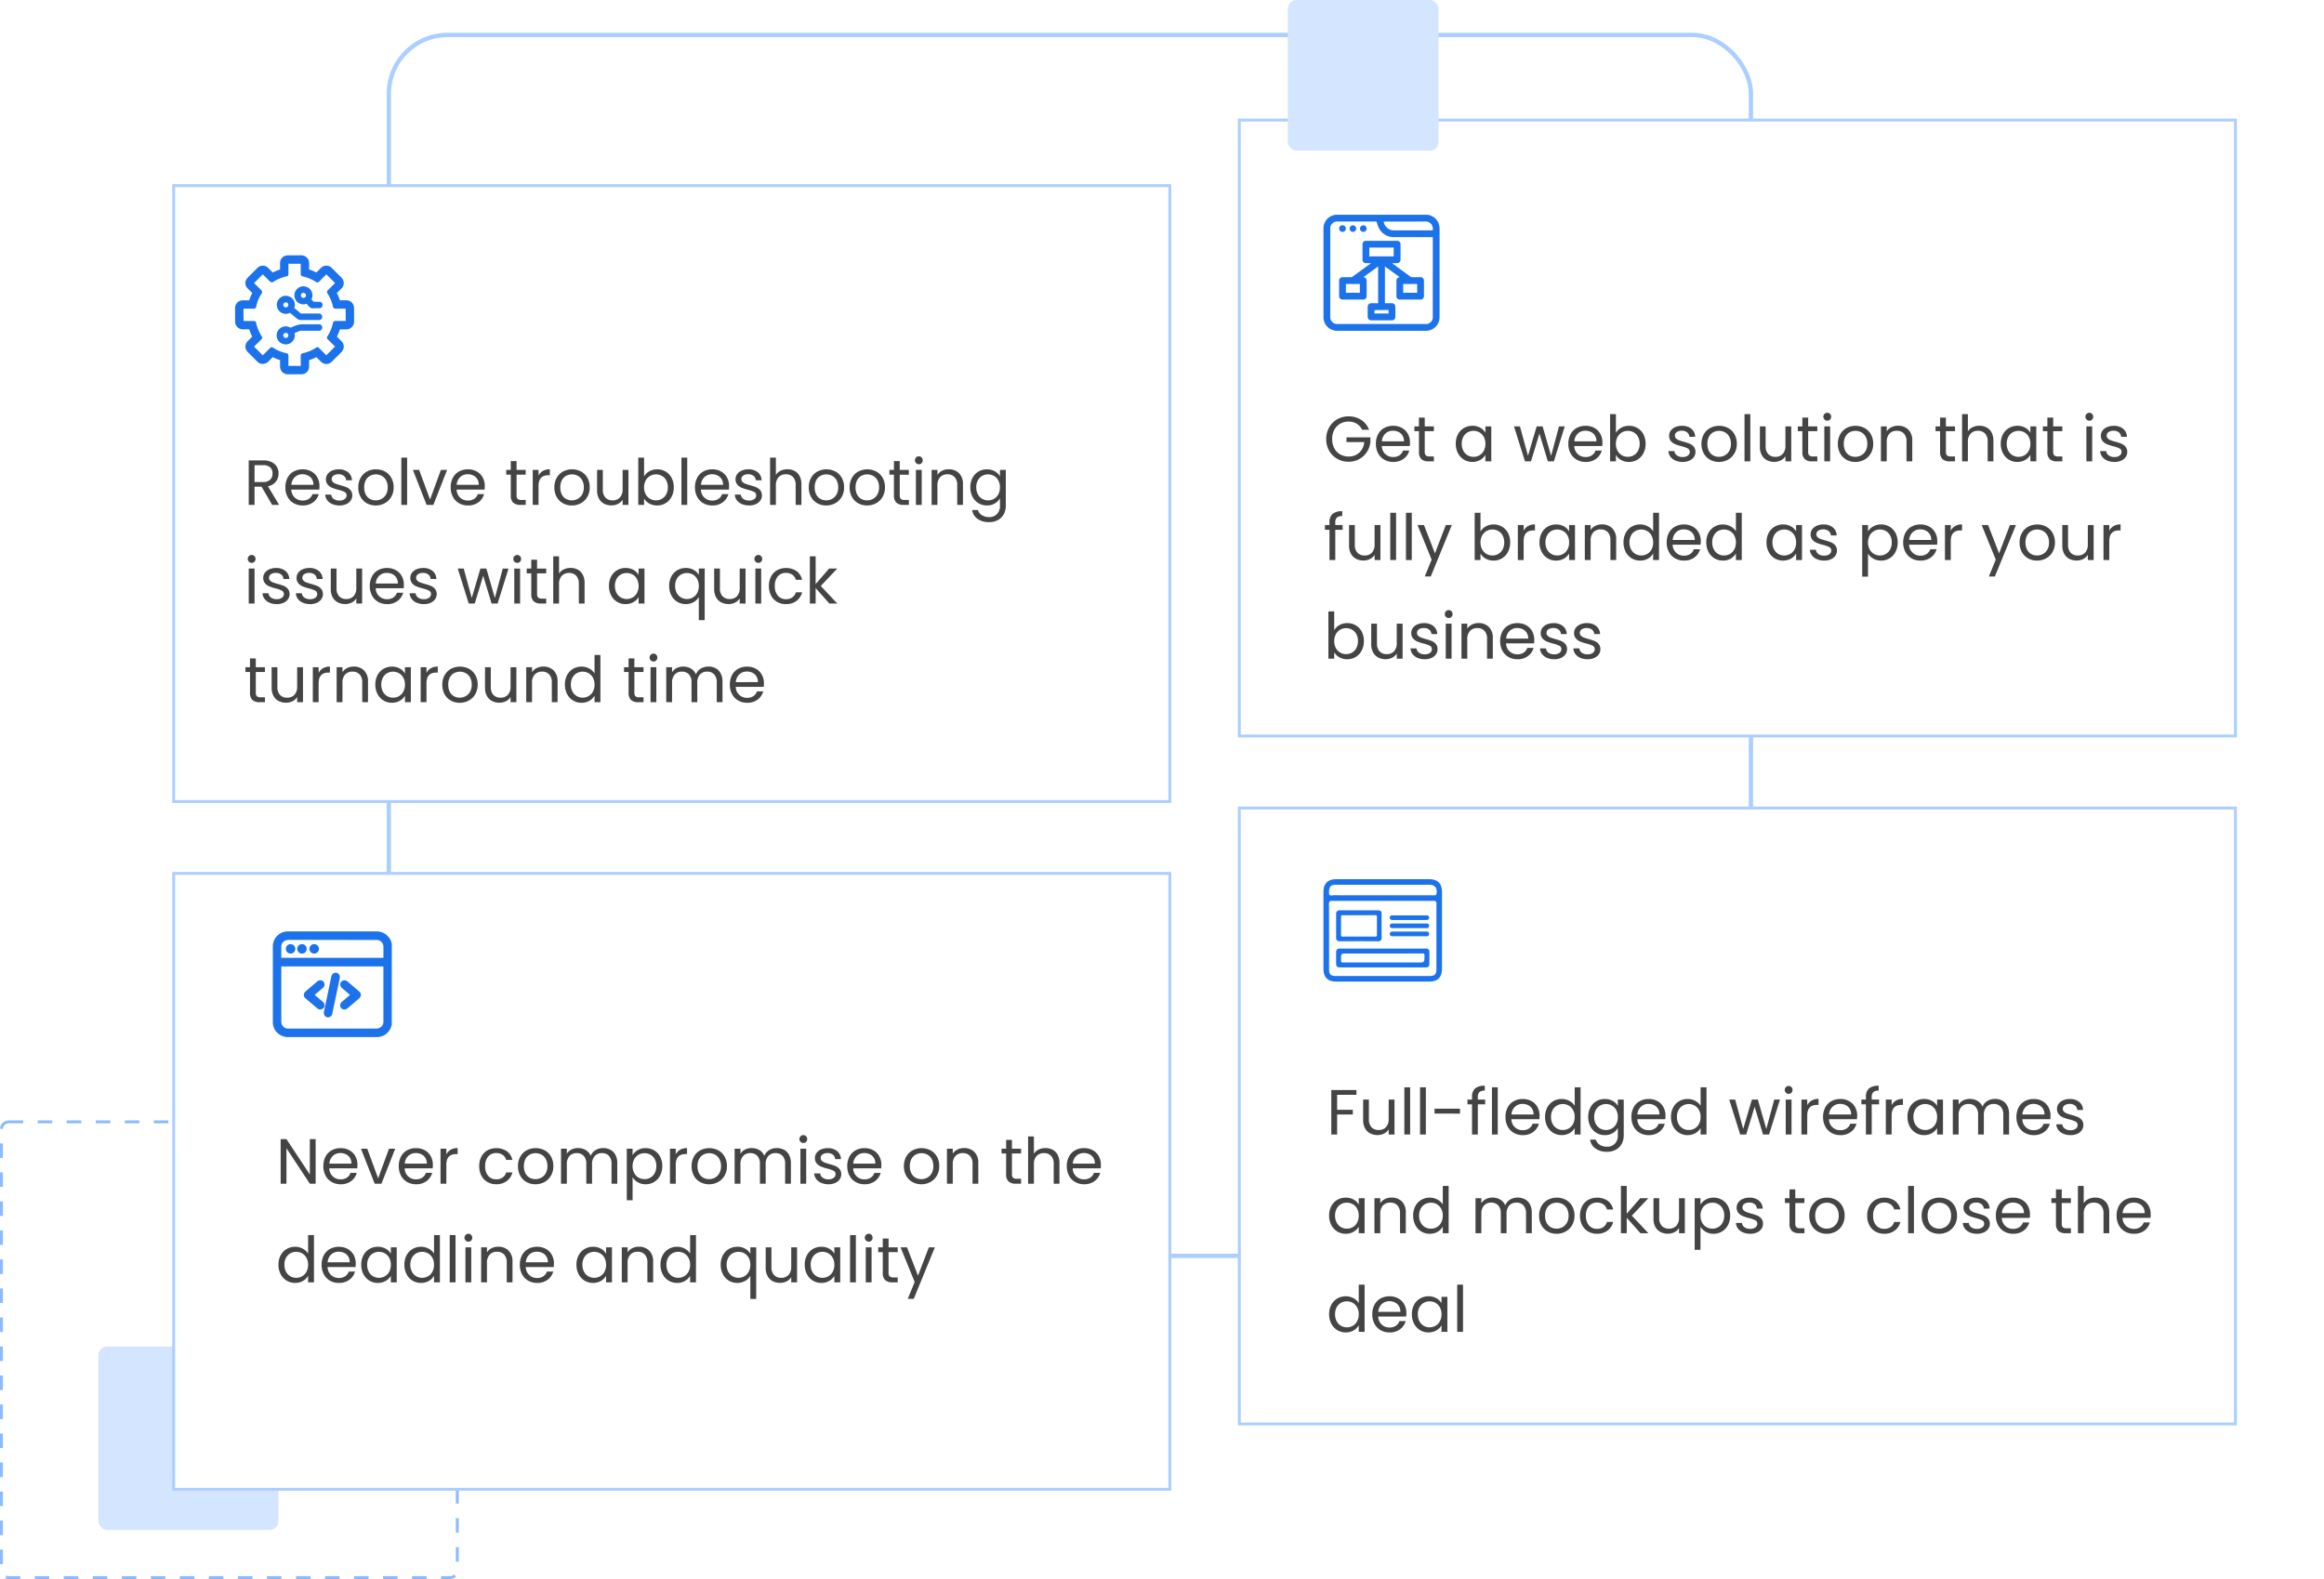 <?xml version="1.0" encoding="utf-8"?><svg xmlns="http://www.w3.org/2000/svg" xmlns:xlink="http://www.w3.org/1999/xlink" width="800.73" height="544.194" viewBox="0 0 800.73 544.194"><defs><filter id="a" x="29.339" y="33.468" width="404.226" height="273.258" filterUnits="userSpaceOnUse"><feOffset dy="3" input="SourceAlpha"/><feGaussianBlur stdDeviation="10" result="b"/><feFlood flood-opacity="0.02"/><feComposite operator="in" in2="b"/><feComposite in="SourceGraphic"/></filter><filter id="c" x="396.504" y="10.887" width="404.226" height="273.258" filterUnits="userSpaceOnUse"><feOffset dy="3" input="SourceAlpha"/><feGaussianBlur stdDeviation="10" result="d"/><feFlood flood-opacity="0.02"/><feComposite operator="in" in2="d"/><feComposite in="SourceGraphic"/></filter><filter id="e" x="396.504" y="247.984" width="404.226" height="273.258" filterUnits="userSpaceOnUse"><feOffset dy="3" input="SourceAlpha"/><feGaussianBlur stdDeviation="10" result="f"/><feFlood flood-opacity="0.02"/><feComposite operator="in" in2="f"/><feComposite in="SourceGraphic"/></filter><clipPath id="g"><rect width="40.849" height="35.3" fill="none"/></clipPath><filter id="h" x="29.339" y="270.5" width="404.226" height="273.258" filterUnits="userSpaceOnUse"><feOffset dy="3" input="SourceAlpha"/><feGaussianBlur stdDeviation="10" result="i"/><feFlood flood-opacity="0.02"/><feComposite operator="in" in2="i"/><feComposite in="SourceGraphic"/></filter></defs><g transform="translate(-800 -156)"><rect width="62.097" height="63.226" rx="3" transform="translate(833.871 620.032)" fill="#d4e6ff"/><g transform="translate(800 542.129)" fill="none" stroke="#8abbff" stroke-width="1" stroke-dasharray="5"><rect width="158.065" height="158.065" rx="3" stroke="none"/><rect x="0.5" y="0.5" width="157.065" height="157.065" rx="2.5" fill="none"/></g><g transform="translate(933.226 167.29)" fill="none" stroke="#accfff" stroke-width="1.5"><rect width="470.806" height="422.258" rx="21" stroke="none"/><rect x="0.75" y="0.75" width="469.306" height="420.758" rx="20.25" fill="none"/></g><g transform="translate(859.839 216.968)"><g transform="matrix(1, 0, 0, 1, -59.84, -60.97)" filter="url(#a)"><rect width="343.226" height="212.258" transform="translate(59.84 60.97)" fill="#fff" stroke="#accfff" stroke-width="1"/></g><path d="M9.768,23,6.116,16.73H3.7V23h-2V7.666H6.65a6.572,6.572,0,0,1,2.937.594A4.136,4.136,0,0,1,11.38,9.866a4.477,4.477,0,0,1,.594,2.31,4.513,4.513,0,0,1-.913,2.794,4.462,4.462,0,0,1-2.739,1.606L12.166,23ZM3.7,15.124H6.644a3.345,3.345,0,0,0,2.442-.8A2.877,2.877,0,0,0,9.9,12.176a2.744,2.744,0,0,0-.8-2.112,3.494,3.494,0,0,0-2.453-.748H3.7ZM26.07,16.51A11.782,11.782,0,0,1,26,17.72H16.368a3.789,3.789,0,0,0,3.916,3.78,3.7,3.7,0,0,0,2.167-.6,3.2,3.2,0,0,0,1.221-1.617h2.156a5.183,5.183,0,0,1-1.936,2.827,5.843,5.843,0,0,1-3.608,1.09,6.094,6.094,0,0,1-3.069-.77,5.45,5.45,0,0,1-2.123-2.189,6.789,6.789,0,0,1-.77-3.289,6.886,6.886,0,0,1,.748-3.278,5.251,5.251,0,0,1,2.1-2.167,6.254,6.254,0,0,1,3.113-.759,6.051,6.051,0,0,1,3.036.748,5.179,5.179,0,0,1,2.035,2.057,6.071,6.071,0,0,1,.716,2.957ZM24,16.092a3.693,3.693,0,0,0-.506-1.969,3.29,3.29,0,0,0-1.375-1.254A4.289,4.289,0,0,0,20.2,12.44a3.711,3.711,0,0,0-2.585.968,3.944,3.944,0,0,0-1.221,2.684ZM32.978,23.2a6.236,6.236,0,0,1-2.486-.473,4.193,4.193,0,0,1-1.738-1.32,3.513,3.513,0,0,1-.7-1.947h2.068a2.029,2.029,0,0,0,.847,1.474,3.223,3.223,0,0,0,1.991.572A2.9,2.9,0,0,0,34.76,21a1.546,1.546,0,0,0,.66-1.276,1.258,1.258,0,0,0-.7-1.177,9.87,9.87,0,0,0-2.178-.759,16.008,16.008,0,0,1-2.189-.715,3.884,3.884,0,0,1-1.453-1.08,2.813,2.813,0,0,1-.6-1.881,2.851,2.851,0,0,1,.55-1.694A3.728,3.728,0,0,1,30.4,11.2a5.621,5.621,0,0,1,2.31-.451,4.933,4.933,0,0,1,3.234,1.012,3.646,3.646,0,0,1,1.32,2.772h-2a2.069,2.069,0,0,0-.759-1.518,2.83,2.83,0,0,0-1.859-.572,2.868,2.868,0,0,0-1.716.462,1.428,1.428,0,0,0-.638,1.21,1.326,1.326,0,0,0,.385.979,2.812,2.812,0,0,0,.968.616,16.677,16.677,0,0,0,1.617.517,17.417,17.417,0,0,1,2.112.693,3.693,3.693,0,0,1,1.4,1.023,2.735,2.735,0,0,1,.6,1.782,3.051,3.051,0,0,1-.55,1.782,3.668,3.668,0,0,1-1.551,1.243,5.544,5.544,0,0,1-2.3.45Zm12.474,0a6.172,6.172,0,0,1-3.069-.77,5.482,5.482,0,0,1-2.156-2.189,6.711,6.711,0,0,1-.781-3.289,6.518,6.518,0,0,1,.8-3.267A5.533,5.533,0,0,1,42.438,11.5a6.718,6.718,0,0,1,6.2,0,5.553,5.553,0,0,1,2.189,2.167,6.5,6.5,0,0,1,.8,3.278,6.424,6.424,0,0,1-.825,3.289,5.718,5.718,0,0,1-2.233,2.189,6.4,6.4,0,0,1-3.117.777Zm0-1.76a4.227,4.227,0,0,0,2.024-.506A3.85,3.85,0,0,0,49,19.416a4.862,4.862,0,0,0,.583-2.464,4.937,4.937,0,0,0-.572-2.464,3.746,3.746,0,0,0-1.5-1.507,4.318,4.318,0,0,0-4.015,0,3.629,3.629,0,0,0-1.463,1.507,5.1,5.1,0,0,0-.55,2.464,5.235,5.235,0,0,0,.539,2.486,3.583,3.583,0,0,0,1.441,1.507,4.048,4.048,0,0,0,1.984.493ZM56.276,6.72V23h-2V6.72Zm7.9,14.432,3.74-10.208H70.05L65.318,23H62.986l-4.73-12.056h2.156ZM83.028,16.51a11.782,11.782,0,0,1-.066,1.21H73.326a3.789,3.789,0,0,0,3.916,3.78,3.7,3.7,0,0,0,2.167-.6,3.2,3.2,0,0,0,1.221-1.617h2.156A5.183,5.183,0,0,1,80.85,22.11a5.843,5.843,0,0,1-3.608,1.09,6.094,6.094,0,0,1-3.069-.77,5.45,5.45,0,0,1-2.123-2.189,6.789,6.789,0,0,1-.77-3.289,6.886,6.886,0,0,1,.748-3.278,5.251,5.251,0,0,1,2.1-2.167,6.254,6.254,0,0,1,3.113-.759,6.051,6.051,0,0,1,3.036.748,5.179,5.179,0,0,1,2.035,2.057,6.071,6.071,0,0,1,.716,2.957Zm-2.068-.418a3.693,3.693,0,0,0-.506-1.969,3.291,3.291,0,0,0-1.375-1.254,4.289,4.289,0,0,0-1.925-.429,3.711,3.711,0,0,0-2.585.968,3.944,3.944,0,0,0-1.221,2.684Zm13.024-3.5V19.7a1.691,1.691,0,0,0,.374,1.243,1.843,1.843,0,0,0,1.3.363H97.13V23h-1.8a3.59,3.59,0,0,1-2.508-.77,3.3,3.3,0,0,1-.836-2.53V12.594H90.42v-1.65h1.562V7.908h2v3.036H97.13v1.65Zm7.568.308a3.84,3.84,0,0,1,1.507-1.606,4.658,4.658,0,0,1,2.387-.572V12.79h-.528q-3.366,0-3.366,3.652V23h-2V10.944h2Zm11.462,10.3a6.172,6.172,0,0,1-3.069-.77,5.482,5.482,0,0,1-2.156-2.189,6.711,6.711,0,0,1-.781-3.289,6.518,6.518,0,0,1,.8-3.267A5.533,5.533,0,0,1,110,11.5a6.718,6.718,0,0,1,6.2,0,5.553,5.553,0,0,1,2.189,2.167,6.5,6.5,0,0,1,.8,3.278,6.424,6.424,0,0,1-.825,3.289,5.718,5.718,0,0,1-2.233,2.189,6.4,6.4,0,0,1-3.117.777Zm0-1.76a4.227,4.227,0,0,0,2.024-.506,3.85,3.85,0,0,0,1.529-1.518,4.862,4.862,0,0,0,.583-2.464,4.937,4.937,0,0,0-.572-2.464,3.746,3.746,0,0,0-1.5-1.507,4.318,4.318,0,0,0-4.015,0,3.629,3.629,0,0,0-1.463,1.507,5.1,5.1,0,0,0-.55,2.464,5.235,5.235,0,0,0,.539,2.486,3.583,3.583,0,0,0,1.441,1.507,4.048,4.048,0,0,0,1.984.493Zm19.514-10.494V23h-2V21.218a3.9,3.9,0,0,1-1.6,1.441,4.927,4.927,0,0,1-2.255.517,5.4,5.4,0,0,1-2.53-.583,4.238,4.238,0,0,1-1.771-1.749,5.758,5.758,0,0,1-.649-2.838V10.944h1.98v6.8a3.843,3.843,0,0,0,.9,2.739,3.223,3.223,0,0,0,2.464.957,3.292,3.292,0,0,0,2.53-.99,4.075,4.075,0,0,0,.924-2.882V10.944Zm5.39,2.244a4.733,4.733,0,0,1,1.8-1.76,5.337,5.337,0,0,1,2.706-.682,5.625,5.625,0,0,1,2.926.77,5.451,5.451,0,0,1,2.046,2.167,6.772,6.772,0,0,1,.748,3.245,6.92,6.92,0,0,1-.748,3.256,5.485,5.485,0,0,1-4.972,3.014,5.365,5.365,0,0,1-2.739-.682,4.639,4.639,0,0,1-1.771-1.738V23h-2V6.72h2Zm8.184,3.74a4.9,4.9,0,0,0-.55-2.376,3.808,3.808,0,0,0-1.485-1.54,4.111,4.111,0,0,0-2.057-.528,4,4,0,0,0-2.035.539,3.941,3.941,0,0,0-1.5,1.562,4.839,4.839,0,0,0-.561,2.365,4.887,4.887,0,0,0,.561,2.387,3.941,3.941,0,0,0,1.5,1.562,4,4,0,0,0,2.035.539,4.046,4.046,0,0,0,2.057-.539,3.867,3.867,0,0,0,1.485-1.562,5.015,5.015,0,0,0,.548-2.411ZM152.79,6.72V23h-2V6.72Zm14.41,9.79a11.788,11.788,0,0,1-.066,1.21H157.5a3.789,3.789,0,0,0,3.916,3.784,3.7,3.7,0,0,0,2.167-.6,3.2,3.2,0,0,0,1.221-1.617h2.156a5.183,5.183,0,0,1-1.936,2.827,5.843,5.843,0,0,1-3.608,1.089,6.094,6.094,0,0,1-3.069-.77,5.45,5.45,0,0,1-2.123-2.189,6.789,6.789,0,0,1-.77-3.289,6.886,6.886,0,0,1,.748-3.278,5.251,5.251,0,0,1,2.1-2.167,6.254,6.254,0,0,1,3.113-.759,6.051,6.051,0,0,1,3.036.748,5.179,5.179,0,0,1,2.035,2.057A6.071,6.071,0,0,1,167.2,16.51Zm-2.068-.418a3.693,3.693,0,0,0-.506-1.969,3.29,3.29,0,0,0-1.375-1.254,4.289,4.289,0,0,0-1.925-.429,3.711,3.711,0,0,0-2.585.968,3.944,3.944,0,0,0-1.221,2.684Zm8.976,7.106a6.236,6.236,0,0,1-2.486-.473,4.194,4.194,0,0,1-1.738-1.32,3.513,3.513,0,0,1-.7-1.947h2.068a2.029,2.029,0,0,0,.847,1.474,3.223,3.223,0,0,0,1.991.572,2.9,2.9,0,0,0,1.8-.506,1.546,1.546,0,0,0,.66-1.276,1.258,1.258,0,0,0-.7-1.177,9.87,9.87,0,0,0-2.178-.759,16.008,16.008,0,0,1-2.189-.715,3.884,3.884,0,0,1-1.452-1.078,2.813,2.813,0,0,1-.6-1.881,2.85,2.85,0,0,1,.55-1.694,3.728,3.728,0,0,1,1.562-1.221,5.621,5.621,0,0,1,2.31-.451,4.933,4.933,0,0,1,3.234,1.012,3.646,3.646,0,0,1,1.32,2.772h-2a2.069,2.069,0,0,0-.759-1.518,2.83,2.83,0,0,0-1.859-.572,2.868,2.868,0,0,0-1.716.462,1.428,1.428,0,0,0-.638,1.21,1.326,1.326,0,0,0,.385.979,2.812,2.812,0,0,0,.968.616,16.68,16.68,0,0,0,1.617.517,17.417,17.417,0,0,1,2.112.693,3.693,3.693,0,0,1,1.4,1.023,2.735,2.735,0,0,1,.6,1.782,3.051,3.051,0,0,1-.55,1.782,3.668,3.668,0,0,1-1.551,1.243,5.544,5.544,0,0,1-2.308.453Zm13.2-12.474a5.179,5.179,0,0,1,2.464.583,4.14,4.14,0,0,1,1.727,1.749,5.923,5.923,0,0,1,.627,2.838V23h-1.98V16.18a3.876,3.876,0,0,0-.9-2.761,3.223,3.223,0,0,0-2.464-.957,3.3,3.3,0,0,0-2.519.99,4.045,4.045,0,0,0-.935,2.882V23h-2V6.72h2v5.94a3.944,3.944,0,0,1,1.639-1.43,5.306,5.306,0,0,1,2.341-.506ZM200.662,23.2a6.172,6.172,0,0,1-3.069-.77,5.482,5.482,0,0,1-2.156-2.189,6.711,6.711,0,0,1-.781-3.289,6.518,6.518,0,0,1,.8-3.267,5.533,5.533,0,0,1,2.189-2.178,6.718,6.718,0,0,1,6.2,0,5.553,5.553,0,0,1,2.189,2.167,6.5,6.5,0,0,1,.8,3.278,6.424,6.424,0,0,1-.825,3.289,5.718,5.718,0,0,1-2.233,2.189A6.4,6.4,0,0,1,200.662,23.2Zm0-1.76a4.227,4.227,0,0,0,2.024-.506,3.85,3.85,0,0,0,1.529-1.518,4.862,4.862,0,0,0,.583-2.464,4.937,4.937,0,0,0-.572-2.464,3.746,3.746,0,0,0-1.5-1.507,4.318,4.318,0,0,0-4.015,0,3.629,3.629,0,0,0-1.463,1.507,5.1,5.1,0,0,0-.55,2.464,5.235,5.235,0,0,0,.539,2.486,3.583,3.583,0,0,0,1.441,1.507,4.048,4.048,0,0,0,1.984.493Zm14.08,1.76a6.172,6.172,0,0,1-3.069-.77,5.482,5.482,0,0,1-2.156-2.189,6.711,6.711,0,0,1-.781-3.289,6.518,6.518,0,0,1,.8-3.267,5.533,5.533,0,0,1,2.189-2.178,6.718,6.718,0,0,1,6.2,0,5.553,5.553,0,0,1,2.189,2.167,6.5,6.5,0,0,1,.8,3.278,6.424,6.424,0,0,1-.825,3.289,5.718,5.718,0,0,1-2.233,2.189A6.4,6.4,0,0,1,214.742,23.2Zm0-1.76a4.227,4.227,0,0,0,2.024-.506,3.85,3.85,0,0,0,1.529-1.518,4.862,4.862,0,0,0,.583-2.464,4.937,4.937,0,0,0-.572-2.464,3.746,3.746,0,0,0-1.5-1.507,4.318,4.318,0,0,0-4.015,0,3.629,3.629,0,0,0-1.463,1.507,5.1,5.1,0,0,0-.55,2.464,5.235,5.235,0,0,0,.539,2.486,3.583,3.583,0,0,0,1.441,1.507,4.048,4.048,0,0,0,1.984.493ZM226.006,12.6v7.1a1.691,1.691,0,0,0,.374,1.243,1.843,1.843,0,0,0,1.3.363h1.474V23h-1.8a3.59,3.59,0,0,1-2.508-.77A3.3,3.3,0,0,1,224,19.7V12.594h-1.562v-1.65H224V7.908h2v3.036h3.146v1.65Zm6.6-3.608a1.369,1.369,0,0,1-.968-2.332,1.317,1.317,0,0,1,.968-.4,1.255,1.255,0,0,1,.935.4,1.409,1.409,0,0,1,0,1.936,1.255,1.255,0,0,1-.935.394Zm.968,1.958V23h-2V10.944Zm9.284-.22a4.886,4.886,0,0,1,3.564,1.331,5.123,5.123,0,0,1,1.364,3.839V23h-1.98V16.18a3.876,3.876,0,0,0-.9-2.761,3.223,3.223,0,0,0-2.464-.957,3.3,3.3,0,0,0-2.519.99,4.045,4.045,0,0,0-.935,2.882V23h-2V10.944h2V12.66a3.975,3.975,0,0,1,1.617-1.43,5.016,5.016,0,0,1,2.253-.506Zm13.178.022a5.365,5.365,0,0,1,2.739.682,4.525,4.525,0,0,1,1.749,1.716v-2.2h2.024v12.32a6.02,6.02,0,0,1-.7,2.937,5.018,5.018,0,0,1-2.013,2.013,6.18,6.18,0,0,1-3.047.726,6.682,6.682,0,0,1-3.96-1.122,4.385,4.385,0,0,1-1.87-3.058h1.98a3.15,3.15,0,0,0,1.364,1.771,4.467,4.467,0,0,0,2.486.671,3.668,3.668,0,0,0,2.7-1.034,3.9,3.9,0,0,0,1.045-2.9V20.74a4.818,4.818,0,0,1-1.76,1.76,5.175,5.175,0,0,1-2.728.7,5.485,5.485,0,0,1-4.972-3.014,6.92,6.92,0,0,1-.748-3.256,6.772,6.772,0,0,1,.748-3.245,5.427,5.427,0,0,1,2.057-2.167,5.642,5.642,0,0,1,2.906-.772Zm4.488,6.2a4.9,4.9,0,0,0-.55-2.376,3.884,3.884,0,0,0-1.485-1.551,4.211,4.211,0,0,0-4.1-.011,3.83,3.83,0,0,0-1.474,1.54,4.9,4.9,0,0,0-.55,2.376,5.015,5.015,0,0,0,.55,2.409,3.891,3.891,0,0,0,1.474,1.562,3.986,3.986,0,0,0,2.046.539,4.045,4.045,0,0,0,2.057-.539,3.867,3.867,0,0,0,1.485-1.562,4.966,4.966,0,0,0,.547-2.385ZM2.728,42.986a1.364,1.364,0,1,1,0-2.728,1.255,1.255,0,0,1,.935.4,1.409,1.409,0,0,1,0,1.936,1.255,1.255,0,0,1-.935.392ZM3.7,44.944V57h-2V44.944ZM11.374,57.2a6.236,6.236,0,0,1-2.486-.473A4.193,4.193,0,0,1,7.15,55.4a3.513,3.513,0,0,1-.7-1.947H8.514a2.029,2.029,0,0,0,.847,1.474,3.223,3.223,0,0,0,1.991.572,2.9,2.9,0,0,0,1.8-.506,1.546,1.546,0,0,0,.66-1.276,1.258,1.258,0,0,0-.7-1.177,9.871,9.871,0,0,0-2.178-.759,16.008,16.008,0,0,1-2.189-.715,3.884,3.884,0,0,1-1.452-1.078,2.813,2.813,0,0,1-.6-1.881,2.851,2.851,0,0,1,.55-1.694A3.728,3.728,0,0,1,8.8,45.2a5.621,5.621,0,0,1,2.31-.451,4.933,4.933,0,0,1,3.234,1.012,3.646,3.646,0,0,1,1.32,2.772h-2a2.069,2.069,0,0,0-.759-1.518,2.83,2.83,0,0,0-1.859-.572,2.868,2.868,0,0,0-1.716.462,1.428,1.428,0,0,0-.638,1.21,1.326,1.326,0,0,0,.385.979,2.812,2.812,0,0,0,.968.616,16.68,16.68,0,0,0,1.617.517,17.416,17.416,0,0,1,2.112.693,3.693,3.693,0,0,1,1.4,1.023,2.735,2.735,0,0,1,.6,1.782,3.051,3.051,0,0,1-.55,1.782,3.668,3.668,0,0,1-1.551,1.243,5.544,5.544,0,0,1-2.3.45Zm11.484,0a6.236,6.236,0,0,1-2.486-.473,4.193,4.193,0,0,1-1.738-1.32,3.513,3.513,0,0,1-.7-1.947H20a2.029,2.029,0,0,0,.847,1.474,3.223,3.223,0,0,0,1.991.572A2.9,2.9,0,0,0,24.64,55a1.546,1.546,0,0,0,.66-1.276,1.258,1.258,0,0,0-.7-1.177,9.871,9.871,0,0,0-2.178-.759,16.008,16.008,0,0,1-2.189-.715,3.884,3.884,0,0,1-1.452-1.078,2.813,2.813,0,0,1-.6-1.881,2.85,2.85,0,0,1,.55-1.694,3.728,3.728,0,0,1,1.553-1.22,5.621,5.621,0,0,1,2.31-.451,4.933,4.933,0,0,1,3.234,1.012,3.646,3.646,0,0,1,1.32,2.772h-2a2.069,2.069,0,0,0-.759-1.518,2.83,2.83,0,0,0-1.859-.572,2.868,2.868,0,0,0-1.716.462,1.428,1.428,0,0,0-.638,1.21,1.326,1.326,0,0,0,.385.979,2.812,2.812,0,0,0,.968.616,16.68,16.68,0,0,0,1.617.517,17.417,17.417,0,0,1,2.112.693,3.693,3.693,0,0,1,1.4,1.023,2.735,2.735,0,0,1,.6,1.782,3.051,3.051,0,0,1-.55,1.782,3.668,3.668,0,0,1-1.551,1.243A5.544,5.544,0,0,1,22.858,57.2ZM40.766,44.944V57h-2V55.218a3.9,3.9,0,0,1-1.595,1.441,4.927,4.927,0,0,1-2.255.517,5.4,5.4,0,0,1-2.53-.583,4.238,4.238,0,0,1-1.771-1.749,5.758,5.758,0,0,1-.649-2.838V44.944h1.98v6.8a3.843,3.843,0,0,0,.9,2.739,3.223,3.223,0,0,0,2.464.957,3.292,3.292,0,0,0,2.53-.99,4.075,4.075,0,0,0,.924-2.882V44.944ZM55.154,50.51a11.783,11.783,0,0,1-.066,1.21H45.452a3.789,3.789,0,0,0,3.916,3.78,3.7,3.7,0,0,0,2.167-.6,3.2,3.2,0,0,0,1.221-1.617h2.156a5.183,5.183,0,0,1-1.936,2.827A5.843,5.843,0,0,1,49.368,57.2a6.094,6.094,0,0,1-3.069-.77,5.45,5.45,0,0,1-2.123-2.189,6.789,6.789,0,0,1-.77-3.289,6.886,6.886,0,0,1,.748-3.278,5.251,5.251,0,0,1,2.1-2.167,6.254,6.254,0,0,1,3.113-.759A6.05,6.05,0,0,1,52.4,45.5a5.179,5.179,0,0,1,2.035,2.057A6.071,6.071,0,0,1,55.154,50.51Zm-2.068-.418a3.693,3.693,0,0,0-.506-1.969,3.29,3.29,0,0,0-1.38-1.254,4.289,4.289,0,0,0-1.925-.429,3.711,3.711,0,0,0-2.585.968,3.944,3.944,0,0,0-1.221,2.684ZM62.062,57.2a6.236,6.236,0,0,1-2.486-.473,4.193,4.193,0,0,1-1.738-1.32,3.513,3.513,0,0,1-.7-1.947H59.2a2.029,2.029,0,0,0,.847,1.474,3.223,3.223,0,0,0,1.991.572,2.9,2.9,0,0,0,1.8-.506,1.546,1.546,0,0,0,.66-1.276,1.258,1.258,0,0,0-.7-1.177,9.871,9.871,0,0,0-2.178-.759,16.008,16.008,0,0,1-2.189-.715,3.884,3.884,0,0,1-1.452-1.078,2.813,2.813,0,0,1-.6-1.881,2.851,2.851,0,0,1,.55-1.694,3.728,3.728,0,0,1,1.559-1.22,5.621,5.621,0,0,1,2.31-.451,4.933,4.933,0,0,1,3.234,1.012,3.646,3.646,0,0,1,1.32,2.772h-2a2.069,2.069,0,0,0-.759-1.518,2.83,2.83,0,0,0-1.859-.572,2.868,2.868,0,0,0-1.716.462,1.428,1.428,0,0,0-.638,1.21,1.326,1.326,0,0,0,.385.979,2.812,2.812,0,0,0,.968.616,16.68,16.68,0,0,0,1.617.517,17.417,17.417,0,0,1,2.112.693,3.693,3.693,0,0,1,1.4,1.023,2.735,2.735,0,0,1,.6,1.782,3.051,3.051,0,0,1-.55,1.782,3.668,3.668,0,0,1-1.551,1.243,5.544,5.544,0,0,1-2.3.45Zm29.15-12.254L87.45,57H85.382l-2.9-9.57L79.574,57H77.506L73.722,44.944h2.046l2.772,10.12,2.992-10.12h2.046L86.5,55.086l2.728-10.142Zm3.014-1.958a1.364,1.364,0,0,1,0-2.728,1.255,1.255,0,0,1,.935.4,1.409,1.409,0,0,1,0,1.936,1.255,1.255,0,0,1-.935.39Zm.968,1.958V57h-2V44.944Zm5.852,1.65v7.1a1.691,1.691,0,0,0,.374,1.243,1.843,1.843,0,0,0,1.3.363h1.474V57h-1.8a3.59,3.59,0,0,1-2.508-.77,3.3,3.3,0,0,1-.836-2.53V46.594H97.482v-1.65h1.562V41.908h2v3.036h3.146v1.65Zm11.55-1.87a5.179,5.179,0,0,1,2.464.583,4.14,4.14,0,0,1,1.727,1.749,5.923,5.923,0,0,1,.627,2.838V57h-1.98V50.18a3.876,3.876,0,0,0-.9-2.761,3.223,3.223,0,0,0-2.464-.957,3.3,3.3,0,0,0-2.519.99,4.045,4.045,0,0,0-.935,2.882V57h-2V40.72h2v5.94a3.944,3.944,0,0,1,1.639-1.43,5.306,5.306,0,0,1,2.345-.506Zm13.222,6.2a6.772,6.772,0,0,1,.748-3.245,5.427,5.427,0,0,1,2.057-2.167,5.642,5.642,0,0,1,2.915-.77,5.35,5.35,0,0,1,2.75.682,4.544,4.544,0,0,1,1.738,1.716v-2.2h2.024V57h-2.024V54.756a4.717,4.717,0,0,1-1.771,1.749,5.3,5.3,0,0,1-2.739.693,5.465,5.465,0,0,1-2.9-.792,5.555,5.555,0,0,1-2.046-2.222,6.92,6.92,0,0,1-.752-3.256Zm10.208.022a4.9,4.9,0,0,0-.55-2.376,3.884,3.884,0,0,0-1.485-1.551,4.211,4.211,0,0,0-4.1-.011,3.83,3.83,0,0,0-1.474,1.54,4.9,4.9,0,0,0-.55,2.376,5.015,5.015,0,0,0,.55,2.409,3.891,3.891,0,0,0,1.474,1.562,3.986,3.986,0,0,0,2.046.539,4.046,4.046,0,0,0,2.057-.539,3.867,3.867,0,0,0,1.485-1.562,4.966,4.966,0,0,0,.547-2.385Zm10.538-.022a6.772,6.772,0,0,1,.748-3.245,5.427,5.427,0,0,1,2.057-2.167,5.684,5.684,0,0,1,2.937-.77,5.3,5.3,0,0,1,2.739.693,4.486,4.486,0,0,1,1.727,1.7v-2.2H158.8V62.72h-2.024V54.778a4.716,4.716,0,0,1-1.76,1.716,5.335,5.335,0,0,1-2.772.7,5.425,5.425,0,0,1-2.882-.792,5.555,5.555,0,0,1-2.046-2.222,6.92,6.92,0,0,1-.752-3.252Zm10.208.022a4.9,4.9,0,0,0-.55-2.376,3.884,3.884,0,0,0-1.485-1.551,4.211,4.211,0,0,0-4.1-.011,3.83,3.83,0,0,0-1.474,1.54,4.9,4.9,0,0,0-.55,2.376,5.015,5.015,0,0,0,.55,2.409,3.891,3.891,0,0,0,1.474,1.562,3.986,3.986,0,0,0,2.046.539,4.046,4.046,0,0,0,2.057-.539,3.867,3.867,0,0,0,1.485-1.562,4.966,4.966,0,0,0,.547-2.385Zm16.1-6.006V57h-2V55.218a3.9,3.9,0,0,1-1.6,1.441,4.927,4.927,0,0,1-2.255.517,5.4,5.4,0,0,1-2.53-.583,4.238,4.238,0,0,1-1.771-1.749,5.758,5.758,0,0,1-.649-2.838V44.944h1.98v6.8a3.843,3.843,0,0,0,.9,2.739,3.223,3.223,0,0,0,2.464.957,3.292,3.292,0,0,0,2.53-.99,4.075,4.075,0,0,0,.924-2.882V44.944Zm4.422-1.958a1.364,1.364,0,1,1,0-2.728,1.255,1.255,0,0,1,.935.4,1.409,1.409,0,0,1,0,1.936,1.255,1.255,0,0,1-.929.394Zm.968,1.958V57h-2V44.944Zm2.662,6.006a6.82,6.82,0,0,1,.748-3.267,5.382,5.382,0,0,1,2.079-2.167,6.6,6.6,0,0,1,6.71.308,5.088,5.088,0,0,1,1.9,2.992h-2.156a3.1,3.1,0,0,0-1.2-1.738,3.7,3.7,0,0,0-2.211-.638,3.547,3.547,0,0,0-2.772,1.177,4.822,4.822,0,0,0-1.056,3.333,4.9,4.9,0,0,0,1.056,3.366A3.531,3.531,0,0,0,186.8,55.5a3.744,3.744,0,0,0,2.2-.616,3.123,3.123,0,0,0,1.21-1.76h2.156a5.3,5.3,0,0,1-1.936,2.959A5.8,5.8,0,0,1,186.8,57.2a5.974,5.974,0,0,1-3.047-.77,5.365,5.365,0,0,1-2.079-2.178,6.935,6.935,0,0,1-.746-3.3ZM201.762,57l-4.73-5.324V57h-2V40.72h2v9.57l4.642-5.346h2.794l-5.676,6.006,5.7,6.05ZM4.136,80.594V87.7a1.691,1.691,0,0,0,.374,1.243,1.843,1.843,0,0,0,1.3.363H7.282V91h-1.8a3.59,3.59,0,0,1-2.508-.77,3.3,3.3,0,0,1-.836-2.53V80.594H.572v-1.65H2.134V75.908h2v3.036H7.282v1.65Zm16.258-1.65V91h-2V89.218a3.9,3.9,0,0,1-1.6,1.441,4.927,4.927,0,0,1-2.255.517,5.4,5.4,0,0,1-2.53-.583,4.238,4.238,0,0,1-1.771-1.749,5.758,5.758,0,0,1-.649-2.838V78.944h1.98v6.8a3.843,3.843,0,0,0,.9,2.739,3.223,3.223,0,0,0,2.464.957,3.292,3.292,0,0,0,2.53-.99,4.075,4.075,0,0,0,.924-2.882V78.944Zm5.39,1.958a3.84,3.84,0,0,1,1.507-1.6,4.658,4.658,0,0,1,2.387-.572V80.8H29.15q-3.366,0-3.366,3.652V91h-2V78.944h2Zm12.078-2.178a4.886,4.886,0,0,1,3.564,1.331,5.123,5.123,0,0,1,1.364,3.839V91H40.81V84.18a3.876,3.876,0,0,0-.9-2.761,3.223,3.223,0,0,0-2.464-.957,3.3,3.3,0,0,0-2.519.99,4.045,4.045,0,0,0-.935,2.882V91h-2V78.944h2V80.66a3.975,3.975,0,0,1,1.617-1.43A5.016,5.016,0,0,1,37.862,78.724Zm7.458,6.2a6.772,6.772,0,0,1,.748-3.245,5.427,5.427,0,0,1,2.057-2.167,5.642,5.642,0,0,1,2.915-.77,5.35,5.35,0,0,1,2.75.682,4.544,4.544,0,0,1,1.738,1.716v-2.2h2.024V91H55.528V88.756A4.717,4.717,0,0,1,53.757,90.5a5.3,5.3,0,0,1-2.739.693,5.465,5.465,0,0,1-2.9-.792,5.555,5.555,0,0,1-2.046-2.222,6.92,6.92,0,0,1-.752-3.251Zm10.208.022a4.9,4.9,0,0,0-.55-2.376,3.884,3.884,0,0,0-1.485-1.551,4.211,4.211,0,0,0-4.1-.011,3.83,3.83,0,0,0-1.474,1.54,4.9,4.9,0,0,0-.55,2.376,5.015,5.015,0,0,0,.55,2.409A3.891,3.891,0,0,0,49.39,88.9a3.986,3.986,0,0,0,2.046.539,4.045,4.045,0,0,0,2.057-.539,3.867,3.867,0,0,0,1.485-1.562,4.966,4.966,0,0,0,.55-2.388ZM62.942,80.9a3.84,3.84,0,0,1,1.507-1.6,4.658,4.658,0,0,1,2.387-.572V80.8h-.528q-3.366,0-3.366,3.652V91h-2V78.944h2ZM74.4,91.2a6.172,6.172,0,0,1-3.069-.77,5.482,5.482,0,0,1-2.156-2.189A6.711,6.711,0,0,1,68.4,84.95a6.518,6.518,0,0,1,.8-3.267A5.533,5.533,0,0,1,71.39,79.5a6.718,6.718,0,0,1,6.2,0,5.553,5.553,0,0,1,2.189,2.167,6.5,6.5,0,0,1,.8,3.278,6.424,6.424,0,0,1-.825,3.289,5.718,5.718,0,0,1-2.233,2.189A6.4,6.4,0,0,1,74.4,91.2Zm0-1.76a4.227,4.227,0,0,0,2.024-.506,3.85,3.85,0,0,0,1.529-1.518,4.862,4.862,0,0,0,.583-2.464,4.937,4.937,0,0,0-.572-2.464,3.746,3.746,0,0,0-1.5-1.507,4.318,4.318,0,0,0-4.015,0,3.629,3.629,0,0,0-1.463,1.507,5.1,5.1,0,0,0-.55,2.464,5.235,5.235,0,0,0,.539,2.486,3.583,3.583,0,0,0,1.441,1.507,4.048,4.048,0,0,0,1.984.493Zm19.518-10.5V91h-2V89.218a3.9,3.9,0,0,1-1.6,1.441,4.927,4.927,0,0,1-2.255.517,5.4,5.4,0,0,1-2.53-.583,4.238,4.238,0,0,1-1.771-1.749,5.758,5.758,0,0,1-.649-2.838V78.944H85.1v6.8a3.843,3.843,0,0,0,.9,2.739,3.223,3.223,0,0,0,2.464.957,3.292,3.292,0,0,0,2.53-.99,4.075,4.075,0,0,0,.924-2.882V78.944Zm9.262-.22a4.886,4.886,0,0,1,3.564,1.331,5.123,5.123,0,0,1,1.364,3.839V91h-1.98V84.18a3.876,3.876,0,0,0-.9-2.761,3.223,3.223,0,0,0-2.464-.957,3.3,3.3,0,0,0-2.519.99,4.045,4.045,0,0,0-.935,2.882V91h-2V78.944h2V80.66a3.975,3.975,0,0,1,1.617-1.43A5.016,5.016,0,0,1,103.18,78.724Zm7.458,6.2a6.772,6.772,0,0,1,.748-3.245,5.427,5.427,0,0,1,2.057-2.167,5.684,5.684,0,0,1,2.937-.77,5.453,5.453,0,0,1,2.618.649,4.683,4.683,0,0,1,1.848,1.705V74.72h2.024V91h-2.024V88.734a4.685,4.685,0,0,1-1.76,1.771,5.239,5.239,0,0,1-2.728.693,5.485,5.485,0,0,1-4.972-3.014,6.92,6.92,0,0,1-.748-3.256Zm10.208.022a4.9,4.9,0,0,0-.55-2.376,3.884,3.884,0,0,0-1.485-1.551,4.211,4.211,0,0,0-4.1-.011,3.831,3.831,0,0,0-1.474,1.54,4.9,4.9,0,0,0-.55,2.376,5.015,5.015,0,0,0,.55,2.409,3.891,3.891,0,0,0,1.474,1.562,3.986,3.986,0,0,0,2.046.539,4.046,4.046,0,0,0,2.057-.539,3.867,3.867,0,0,0,1.485-1.562,4.966,4.966,0,0,0,.547-2.383Zm13.728-4.356V87.7a1.691,1.691,0,0,0,.374,1.243,1.843,1.843,0,0,0,1.3.363h1.474V91h-1.8a3.59,3.59,0,0,1-2.508-.77,3.3,3.3,0,0,1-.836-2.53V80.594H131.01v-1.65h1.562V75.908h2v3.036h3.146v1.65Zm6.6-3.608a1.364,1.364,0,0,1,0-2.728,1.255,1.255,0,0,1,.935.4,1.409,1.409,0,0,1,0,1.936,1.255,1.255,0,0,1-.935.4Zm.968,1.958V91h-2V78.944Zm17.908-.22a5.273,5.273,0,0,1,2.508.583,4.206,4.206,0,0,1,1.738,1.749,5.839,5.839,0,0,1,.638,2.838V91h-1.98V84.18a3.907,3.907,0,0,0-.891-2.761,3.132,3.132,0,0,0-2.409-.957,3.219,3.219,0,0,0-2.486,1,4.117,4.117,0,0,0-.924,2.893V91h-1.98V84.18a3.907,3.907,0,0,0-.891-2.761,3.132,3.132,0,0,0-2.409-.957,3.219,3.219,0,0,0-2.486,1,4.117,4.117,0,0,0-.924,2.893V91h-2V78.944h2v1.738a3.956,3.956,0,0,1,1.6-1.452,4.83,4.83,0,0,1,2.211-.506,5.217,5.217,0,0,1,2.684.682,4.162,4.162,0,0,1,1.738,2,3.954,3.954,0,0,1,1.672-1.98,4.925,4.925,0,0,1,2.591-.7Zm19.162,5.786a11.784,11.784,0,0,1-.066,1.21H169.51a3.789,3.789,0,0,0,3.916,3.784,3.7,3.7,0,0,0,2.167-.6,3.2,3.2,0,0,0,1.221-1.617h2.156a5.183,5.183,0,0,1-1.936,2.827,5.843,5.843,0,0,1-3.608,1.089,6.094,6.094,0,0,1-3.069-.77,5.45,5.45,0,0,1-2.123-2.189,6.789,6.789,0,0,1-.77-3.289,6.886,6.886,0,0,1,.748-3.278,5.251,5.251,0,0,1,2.1-2.167,6.254,6.254,0,0,1,3.113-.759,6.051,6.051,0,0,1,3.036.748,5.179,5.179,0,0,1,2.035,2.057,6.071,6.071,0,0,1,.716,2.958Zm-2.068-.418a3.693,3.693,0,0,0-.506-1.969,3.29,3.29,0,0,0-1.375-1.254,4.289,4.289,0,0,0-1.925-.429,3.711,3.711,0,0,0-2.585.968,3.944,3.944,0,0,0-1.221,2.684Z" transform="translate(24.161 90.032)" fill="#444"/><path d="M38.234,15.495H36.111a14.609,14.609,0,0,0-1.039-2.511q.341-.335.674-.672c.293-.293.586-.587.883-.876a2.572,2.572,0,0,0,.209-3.526,14.5,14.5,0,0,0-1.06-1.11l-1.1-1.094c-.479-.48-.957-.961-1.446-1.431A2.579,2.579,0,0,0,29.62,4.3c-.538.529-1.075,1.061-1.613,1.613A15.365,15.365,0,0,0,25.5,4.879c.008-.763,0-1.526,0-2.289a2.47,2.47,0,0,0-.37-1.29A2.641,2.641,0,0,0,22.789,0H18.215a2.624,2.624,0,0,0-2.724,2.733V4.878a13.747,13.747,0,0,0-2.512,1.04q-.561-.573-1.131-1.137L11.4,4.342a2.578,2.578,0,0,0-3.649-.059C6.5,5.5,5.366,6.638,4.282,7.76a2.561,2.561,0,0,0,.072,3.663l.634.635c.307.308.615.617.93.93A14.962,14.962,0,0,0,4.877,15.5H2.766A2.635,2.635,0,0,0,0,18.212v4.522a2.725,2.725,0,0,0,.826,2.041,2.719,2.719,0,0,0,2.006.735c.495-.027.991-.019,1.484-.013h.563a15.5,15.5,0,0,0,1.039,2.509c-.168.166-.334.333-.5.5-.3.3-.591.594-.894.883A2.733,2.733,0,0,0,3.559,31.5a2.818,2.818,0,0,0,.95,1.975c.834.818,1.658,1.646,2.482,2.473l.651.652a2.7,2.7,0,0,0,1.908.829h.015a2.708,2.708,0,0,0,1.917-.854c.289-.3.584-.591.877-.884.207-.205.413-.41.625-.625A14.663,14.663,0,0,0,15.5,36.117c-.009.6-.007,1.2,0,1.8v.408a2.634,2.634,0,0,0,2.6,2.665q1.157.01,2.313.01,1.2,0,2.4-.016A2.632,2.632,0,0,0,25.5,38.226V36.117a15.446,15.446,0,0,0,2.515-1.041c.446.46.9.912,1.357,1.364l.214.213a2.13,2.13,0,0,0,.388.333,2.594,2.594,0,0,0,3.378-.377Q34.987,35,36.6,33.361a2.6,2.6,0,0,0-.037-3.863l-.552-.551c-.308-.309-.615-.617-.938-.934A15.294,15.294,0,0,0,36.115,25.5c.517.005,1.034.005,1.547,0h.6a2.616,2.616,0,0,0,2.72-2.639q.033-2.344,0-4.69a2.621,2.621,0,0,0-2.75-2.679m.369,7.3-.5.03.008-.033Zm-4.882.539a13.77,13.77,0,0,1-1.9,4.556.776.776,0,0,0,.119,1.06c.663.65,1.32,1.309,1.975,1.966l.521.521c-.518.523-1.038,1.041-1.558,1.561l-1.448,1.44L28.991,32a.755.755,0,0,0-1.151-.132A13.644,13.644,0,0,1,23.861,33.6l-.21.057a3.341,3.341,0,0,1-.374.09.755.755,0,0,0-.665.816v3.545l-.846-.006c-.329,0-.658-.006-.985-.006h-.975c-.477,0-.955,0-1.434.012V34.564a.776.776,0,0,0-.653-.826,13.518,13.518,0,0,1-3.75-1.389c-.293-.164-.586-.335-.869-.518a.77.77,0,0,0-1.063.118c-.681.693-1.369,1.379-2.058,2.065l-.441.435-3-3L7,31q1.031-1.034,2.066-2.061a.753.753,0,0,0,.114-1.022,13.954,13.954,0,0,1-1.922-4.641.777.777,0,0,0-.833-.659h-.01c-.983.006-1.967,0-2.954,0h-.55c.012-.557,0-1.113-.007-1.671-.014-.792-.013-1.584-.012-2.376v-.194H6.384a.812.812,0,0,0,.888-.69,13.215,13.215,0,0,1,1.877-4.554.811.811,0,0,0-.125-1.12c-.665-.649-1.321-1.306-1.977-1.964l-.5-.5,2.73-2.734.275-.267,2.305,2.3c.516.519.788.608,1.479.172a13.6,13.6,0,0,1,4.315-1.75c.556-.124.725-.336.725-.914V2.883c.757.01,1.514.012,2.27.011h.662c.43,0,.86.008,1.3-.006v3.5a.8.8,0,0,0,.684.868,13.787,13.787,0,0,1,4.09,1.6c.168.1.336.2.5.3a.76.76,0,0,0,1.056-.1c.641-.653,1.289-1.3,1.936-1.944l.569-.567c.994.986,1.984,1.978,3,3l-.431.434c-.682.685-1.363,1.37-2.056,2.043a.8.8,0,0,0-.108,1.119,13.333,13.333,0,0,1,1.552,3.33c.129.42.238.847.335,1.276a.8.8,0,0,0,.8.625H38.08c.028.8.026,1.607.022,2.414v1.822h-3.48c-.573,0-.783.168-.9.717m-4.824.429h-.834c-1.584,0-3.169.006-4.752,0a6.493,6.493,0,0,0-2.154.351c-.623.2-1.226.467-1.809.72l-.251.107a3.044,3.044,0,0,0-1.752-.455,3.1,3.1,0,1,0,.141,6.2,3.165,3.165,0,0,0,.411-.027,3.112,3.112,0,0,0,2.583-3.881l.033-.012c.566-.222,1.133-.443,1.693-.682a1.469,1.469,0,0,1,.711-.11c.174.012.35.02.524.02h5.414a1,1,0,0,0,.882-.37,1.125,1.125,0,0,0,.177-1.224A1.028,1.028,0,0,0,28.9,23.75M18.355,27.608a.894.894,0,0,1-.892.854.861.861,0,0,1-.613-.26.884.884,0,0,1-.254-.637.9.9,0,0,1,.881-.863h0a.863.863,0,0,1,.615.26.9.9,0,0,1,.262.646m10.474-7.561H22.742c-.076,0-.086-.01-.1-.021-.115-.107-.238-.2-.361-.3l-1.9-1.577a2.856,2.856,0,0,0,.167-1.556,3.019,3.019,0,0,0-2.089-2.479,2.942,2.942,0,0,0-3.122.694,3.081,3.081,0,0,0-.972,2.371,3.14,3.14,0,0,0,1.2,2.321,3.094,3.094,0,0,0,3.347.307q1.177.99,2.365,1.969a2.245,2.245,0,0,0,1.474.508h.022q1.057-.006,2.118,0h4a1.052,1.052,0,0,0,1.02-.628,1.141,1.141,0,0,0-.125-1.187,1.106,1.106,0,0,0-.954-.42M16.6,17.039a.849.849,0,0,1,.258-.6.881.881,0,0,1,.624-.26h0a.881.881,0,0,1,.006,1.761h0a.885.885,0,0,1-.89-.9M29.063,16c-.668,0-1.336,0-2.041-.011-.231-.263-.467-.521-.723-.779a3.093,3.093,0,0,0-.593-3.662,3.125,3.125,0,0,0-2.428-.861,3.089,3.089,0,0,0-2.219,1.236,3.018,3.018,0,0,0-.563,2.456,3.1,3.1,0,0,0,4.136,2.31c.179.206.361.409.542.613l.294.33a1.689,1.689,0,0,0,1.305.616h.03c.2,0,.4-.014.6-.024a7.572,7.572,0,0,1,.858-.014h.8a1.055,1.055,0,0,0,.4-.068,1.1,1.1,0,0,0,.662-1.232,1.042,1.042,0,0,0-1.05-.91m-4.646-2.2a.879.879,0,0,1-.885.865h0a.866.866,0,0,1-.621-.255.884.884,0,0,1,.625-1.5h0a.888.888,0,0,1,.879.894" transform="translate(21.163 27.034)" fill="#1c72eb"/></g><g transform="translate(1226.774 194.387)"><g transform="matrix(1, 0, 0, 1, -426.77, -38.39)" filter="url(#c)"><rect width="343.226" height="212.258" transform="translate(427 38.39)" fill="#fff" stroke="#accfff" stroke-width="1"/></g><path d="M13.31,12.11a4.767,4.767,0,0,0-1.848-2.079,5.3,5.3,0,0,0-2.816-.737,5.717,5.717,0,0,0-2.893.737,5.206,5.206,0,0,0-2.024,2.112,6.627,6.627,0,0,0-.737,3.179,6.562,6.562,0,0,0,.737,3.168,5.223,5.223,0,0,0,2.024,2.1,5.717,5.717,0,0,0,2.893.737,5.232,5.232,0,0,0,3.7-1.342,5.539,5.539,0,0,0,1.694-3.63H7.92V14.728h8.25v1.54a7.614,7.614,0,0,1-1.188,3.465,7.342,7.342,0,0,1-2.662,2.486,7.46,7.46,0,0,1-3.674.913,7.738,7.738,0,0,1-3.894-1,7.35,7.35,0,0,1-2.783-2.783A7.94,7.94,0,0,1,.946,15.322a8,8,0,0,1,1.023-4.037A7.327,7.327,0,0,1,4.752,8.491a7.738,7.738,0,0,1,3.894-1A7.815,7.815,0,0,1,12.969,8.7a6.923,6.923,0,0,1,2.739,3.41Zm16.5,4.4a11.782,11.782,0,0,1-.066,1.21H20.108a3.789,3.789,0,0,0,3.916,3.78,3.7,3.7,0,0,0,2.167-.6,3.2,3.2,0,0,0,1.221-1.617h2.156a5.183,5.183,0,0,1-1.936,2.827,5.843,5.843,0,0,1-3.608,1.09,6.094,6.094,0,0,1-3.069-.77,5.45,5.45,0,0,1-2.123-2.189,6.789,6.789,0,0,1-.77-3.289,6.886,6.886,0,0,1,.748-3.278,5.251,5.251,0,0,1,2.1-2.167,6.254,6.254,0,0,1,3.113-.759,6.051,6.051,0,0,1,3.036.748A5.179,5.179,0,0,1,29.1,13.551a6.071,6.071,0,0,1,.71,2.959Zm-2.068-.418a3.693,3.693,0,0,0-.506-1.969,3.29,3.29,0,0,0-1.375-1.254,4.289,4.289,0,0,0-1.925-.429,3.711,3.711,0,0,0-2.585.968,3.944,3.944,0,0,0-1.221,2.684Zm7.15-3.5V19.7a1.691,1.691,0,0,0,.374,1.243,1.843,1.843,0,0,0,1.3.363H38.04V23h-1.8a3.59,3.59,0,0,1-2.508-.77A3.3,3.3,0,0,1,32.9,19.7V12.594H31.328v-1.65H32.89V7.908h2v3.036h3.146v1.65Zm10.692,4.334a6.772,6.772,0,0,1,.748-3.245,5.427,5.427,0,0,1,2.057-2.167,5.642,5.642,0,0,1,2.915-.77,5.35,5.35,0,0,1,2.75.682,4.544,4.544,0,0,1,1.738,1.716v-2.2h2.024V23H55.792V20.756A4.717,4.717,0,0,1,54.021,22.5a5.3,5.3,0,0,1-2.739.693,5.465,5.465,0,0,1-2.9-.792,5.555,5.555,0,0,1-2.046-2.222,6.92,6.92,0,0,1-.752-3.251Zm10.208.022a4.9,4.9,0,0,0-.55-2.376,3.884,3.884,0,0,0-1.485-1.551,4.211,4.211,0,0,0-4.1-.011,3.83,3.83,0,0,0-1.474,1.54,4.9,4.9,0,0,0-.55,2.376,5.015,5.015,0,0,0,.55,2.409A3.891,3.891,0,0,0,49.654,20.9a3.986,3.986,0,0,0,2.046.539,4.046,4.046,0,0,0,2.057-.539,3.867,3.867,0,0,0,1.485-1.562,4.966,4.966,0,0,0,.55-2.388Zm27.346-6.006L79.376,23H77.308l-2.9-9.57L71.5,23H69.432L65.648,10.944h2.046l2.772,10.12,2.992-10.12H75.5l2.93,10.142,2.728-10.142Zm12.98,5.566a11.784,11.784,0,0,1-.066,1.21H86.416A3.789,3.789,0,0,0,90.332,21.5a3.7,3.7,0,0,0,2.167-.6,3.2,3.2,0,0,0,1.221-1.617h2.156A5.183,5.183,0,0,1,93.94,22.11a5.843,5.843,0,0,1-3.608,1.09,6.094,6.094,0,0,1-3.069-.77,5.45,5.45,0,0,1-2.123-2.189,6.789,6.789,0,0,1-.77-3.289,6.886,6.886,0,0,1,.748-3.278,5.251,5.251,0,0,1,2.1-2.167,6.254,6.254,0,0,1,3.113-.759,6.051,6.051,0,0,1,3.036.748A5.179,5.179,0,0,1,95.4,13.551a6.071,6.071,0,0,1,.718,2.959ZM94.05,16.09a3.693,3.693,0,0,0-.506-1.969,3.291,3.291,0,0,0-1.375-1.254,4.289,4.289,0,0,0-1.925-.429,3.711,3.711,0,0,0-2.585.968,3.944,3.944,0,0,0-1.221,2.684Zm6.71-2.9a4.733,4.733,0,0,1,1.8-1.76,5.337,5.337,0,0,1,2.706-.682,5.625,5.625,0,0,1,2.926.77,5.451,5.451,0,0,1,2.046,2.167,6.772,6.772,0,0,1,.748,3.245,6.92,6.92,0,0,1-.748,3.256A5.485,5.485,0,0,1,105.27,23.2a5.365,5.365,0,0,1-2.739-.682,4.639,4.639,0,0,1-1.771-1.738V23h-2V6.72h2Zm8.184,3.74a4.9,4.9,0,0,0-.55-2.376,3.808,3.808,0,0,0-1.485-1.54,4.111,4.111,0,0,0-2.057-.528,4,4,0,0,0-2.035.539,3.941,3.941,0,0,0-1.5,1.562,4.84,4.84,0,0,0-.561,2.365,4.887,4.887,0,0,0,.561,2.387,3.941,3.941,0,0,0,1.5,1.562,4,4,0,0,0,2.035.539,4.046,4.046,0,0,0,2.057-.539,3.867,3.867,0,0,0,1.485-1.562,5.015,5.015,0,0,0,.55-2.411Zm14.828,6.27a6.236,6.236,0,0,1-2.486-.473,4.193,4.193,0,0,1-1.738-1.32,3.513,3.513,0,0,1-.7-1.947h2.068a2.029,2.029,0,0,0,.847,1.474,3.223,3.223,0,0,0,1.991.572,2.9,2.9,0,0,0,1.8-.506,1.546,1.546,0,0,0,.66-1.276,1.258,1.258,0,0,0-.7-1.177,9.871,9.871,0,0,0-2.178-.759,16.008,16.008,0,0,1-2.189-.715A3.884,3.884,0,0,1,119.695,16a2.813,2.813,0,0,1-.6-1.881,2.851,2.851,0,0,1,.55-1.694A3.728,3.728,0,0,1,121.2,11.2a5.621,5.621,0,0,1,2.31-.451,4.933,4.933,0,0,1,3.234,1.012,3.646,3.646,0,0,1,1.32,2.772h-2a2.069,2.069,0,0,0-.759-1.518,2.83,2.83,0,0,0-1.859-.572,2.868,2.868,0,0,0-1.716.462,1.428,1.428,0,0,0-.638,1.21,1.326,1.326,0,0,0,.385.979,2.812,2.812,0,0,0,.968.616,16.675,16.675,0,0,0,1.617.517,17.417,17.417,0,0,1,2.112.693,3.693,3.693,0,0,1,1.4,1.023,2.735,2.735,0,0,1,.6,1.782,3.051,3.051,0,0,1-.55,1.782,3.668,3.668,0,0,1-1.551,1.243,5.544,5.544,0,0,1-2.306.45Zm12.474,0a6.172,6.172,0,0,1-3.069-.77,5.482,5.482,0,0,1-2.156-2.189,6.711,6.711,0,0,1-.781-3.289,6.518,6.518,0,0,1,.8-3.267,5.533,5.533,0,0,1,2.189-2.178,6.718,6.718,0,0,1,6.2,0,5.553,5.553,0,0,1,2.189,2.167,6.5,6.5,0,0,1,.8,3.278,6.424,6.424,0,0,1-.825,3.289,5.718,5.718,0,0,1-2.233,2.189,6.4,6.4,0,0,1-3.114.77Zm0-1.76a4.227,4.227,0,0,0,2.024-.506,3.85,3.85,0,0,0,1.529-1.518,4.862,4.862,0,0,0,.583-2.464,4.937,4.937,0,0,0-.572-2.464,3.746,3.746,0,0,0-1.5-1.507,4.318,4.318,0,0,0-4.015,0,3.629,3.629,0,0,0-1.463,1.507,5.1,5.1,0,0,0-.55,2.464,5.235,5.235,0,0,0,.539,2.486,3.583,3.583,0,0,0,1.441,1.507,4.048,4.048,0,0,0,1.984.493ZM147.07,6.72V23h-2V6.72Zm14.1,4.224V23h-2V21.218a3.9,3.9,0,0,1-1.6,1.441,4.927,4.927,0,0,1-2.255.517,5.4,5.4,0,0,1-2.53-.583,4.238,4.238,0,0,1-1.771-1.749,5.758,5.758,0,0,1-.649-2.838V10.944h1.98v6.8a3.843,3.843,0,0,0,.9,2.739,3.223,3.223,0,0,0,2.464.957,3.292,3.292,0,0,0,2.53-.99,4.075,4.075,0,0,0,.924-2.882V10.944Zm5.83,1.65V19.7a1.691,1.691,0,0,0,.374,1.243,1.843,1.843,0,0,0,1.3.363h1.474V23h-1.8a3.59,3.59,0,0,1-2.508-.77A3.3,3.3,0,0,1,165,19.7V12.594h-1.562v-1.65H165V7.908h2v3.036h3.146v1.65Zm6.6-3.608a1.369,1.369,0,0,1-.968-2.332,1.317,1.317,0,0,1,.968-.4,1.255,1.255,0,0,1,.935.4,1.409,1.409,0,0,1,0,1.936,1.255,1.255,0,0,1-.935.4Zm.968,1.958V23h-2V10.944Zm8.67,12.256a6.172,6.172,0,0,1-3.069-.77,5.482,5.482,0,0,1-2.156-2.189,6.711,6.711,0,0,1-.781-3.289,6.518,6.518,0,0,1,.8-3.267,5.533,5.533,0,0,1,2.189-2.178,6.718,6.718,0,0,1,6.2,0,5.553,5.553,0,0,1,2.189,2.167,6.5,6.5,0,0,1,.8,3.278,6.424,6.424,0,0,1-.825,3.289,5.718,5.718,0,0,1-2.233,2.189,6.4,6.4,0,0,1-3.114.77Zm0-1.76a4.227,4.227,0,0,0,2.024-.506,3.85,3.85,0,0,0,1.529-1.518,4.862,4.862,0,0,0,.583-2.464,4.937,4.937,0,0,0-.572-2.464,3.746,3.746,0,0,0-1.5-1.507,4.318,4.318,0,0,0-4.015,0,3.629,3.629,0,0,0-1.463,1.507,5.1,5.1,0,0,0-.55,2.464,5.235,5.235,0,0,0,.539,2.486,3.583,3.583,0,0,0,1.441,1.507,4.048,4.048,0,0,0,1.984.493Zm14.7-10.714a4.886,4.886,0,0,1,3.564,1.331,5.123,5.123,0,0,1,1.364,3.839V23h-1.98V16.18a3.876,3.876,0,0,0-.9-2.761,3.223,3.223,0,0,0-2.464-.957,3.3,3.3,0,0,0-2.519.99,4.045,4.045,0,0,0-.935,2.882V23h-2V10.944h2V12.66a3.975,3.975,0,0,1,1.617-1.43,5.016,5.016,0,0,1,2.249-.506ZM214.46,12.6v7.1a1.691,1.691,0,0,0,.374,1.243,1.843,1.843,0,0,0,1.3.363H217.6V23h-1.8a3.59,3.59,0,0,1-2.508-.77,3.3,3.3,0,0,1-.836-2.53V12.594h-1.562v-1.65h1.562V7.908h2v3.036H217.6v1.65Zm11.55-1.87a5.179,5.179,0,0,1,2.464.583,4.14,4.14,0,0,1,1.727,1.749,5.923,5.923,0,0,1,.627,2.838V23h-1.98V16.18a3.876,3.876,0,0,0-.9-2.761,3.223,3.223,0,0,0-2.464-.957,3.3,3.3,0,0,0-2.519.99,4.045,4.045,0,0,0-.935,2.882V23h-2V6.72h2v5.94a3.944,3.944,0,0,1,1.639-1.43,5.306,5.306,0,0,1,2.337-.506Zm7.348,6.2a6.772,6.772,0,0,1,.748-3.245,5.427,5.427,0,0,1,2.057-2.167,5.642,5.642,0,0,1,2.915-.77,5.35,5.35,0,0,1,2.75.682,4.544,4.544,0,0,1,1.738,1.716v-2.2h2.024V23h-2.024V20.756a4.717,4.717,0,0,1-1.771,1.749,5.3,5.3,0,0,1-2.739.693,5.465,5.465,0,0,1-2.9-.792,5.555,5.555,0,0,1-2.046-2.222,6.92,6.92,0,0,1-.756-3.256Zm10.208.022a4.9,4.9,0,0,0-.55-2.376,3.884,3.884,0,0,0-1.485-1.551,4.211,4.211,0,0,0-4.1-.011,3.83,3.83,0,0,0-1.474,1.54,4.9,4.9,0,0,0-.55,2.376,5.015,5.015,0,0,0,.55,2.409,3.891,3.891,0,0,0,1.474,1.562,3.986,3.986,0,0,0,2.046.539,4.046,4.046,0,0,0,2.057-.539,3.867,3.867,0,0,0,1.485-1.562,4.966,4.966,0,0,0,.543-2.385Zm7.854-4.356V19.7a1.691,1.691,0,0,0,.374,1.243,1.843,1.843,0,0,0,1.3.363h1.474V23h-1.8a3.59,3.59,0,0,1-2.508-.77,3.3,3.3,0,0,1-.836-2.53V12.594h-1.562v-1.65h1.562V7.908h2v3.036h3.146v1.65Zm12.47-3.606a1.369,1.369,0,0,1-.968-2.332,1.317,1.317,0,0,1,.968-.4,1.255,1.255,0,0,1,.935.4,1.409,1.409,0,0,1,0,1.936,1.255,1.255,0,0,1-.935.4Zm.968,1.958V23h-2V10.944ZM272.536,23.2a6.236,6.236,0,0,1-2.486-.473,4.193,4.193,0,0,1-1.738-1.32,3.513,3.513,0,0,1-.7-1.947h2.068a2.029,2.029,0,0,0,.847,1.474,3.223,3.223,0,0,0,1.991.572,2.9,2.9,0,0,0,1.8-.506,1.546,1.546,0,0,0,.66-1.276,1.258,1.258,0,0,0-.7-1.177,9.871,9.871,0,0,0-2.178-.759,16.008,16.008,0,0,1-2.189-.715A3.884,3.884,0,0,1,268.459,16a2.813,2.813,0,0,1-.605-1.881,2.85,2.85,0,0,1,.55-1.694,3.728,3.728,0,0,1,1.562-1.221,5.621,5.621,0,0,1,2.31-.451,4.933,4.933,0,0,1,3.234,1.012,3.646,3.646,0,0,1,1.32,2.772h-2a2.069,2.069,0,0,0-.759-1.518,2.83,2.83,0,0,0-1.859-.572,2.868,2.868,0,0,0-1.716.462,1.428,1.428,0,0,0-.638,1.21,1.326,1.326,0,0,0,.385.979,2.813,2.813,0,0,0,.968.616,16.677,16.677,0,0,0,1.617.517,17.419,17.419,0,0,1,2.112.693,3.693,3.693,0,0,1,1.4,1.023,2.735,2.735,0,0,1,.605,1.782,3.051,3.051,0,0,1-.55,1.782,3.668,3.668,0,0,1-1.551,1.243,5.544,5.544,0,0,1-2.308.451ZM6.6,46.594H4.07V57h-2V46.594H.506v-1.65H2.068v-.858a3.782,3.782,0,0,1,1.045-2.959,4.957,4.957,0,0,1,3.355-.935v1.672a2.658,2.658,0,0,0-1.859.517,2.285,2.285,0,0,0-.539,1.7v.858H6.6Zm13.024-1.65V57h-2V55.218a3.9,3.9,0,0,1-1.6,1.441,4.927,4.927,0,0,1-2.255.517,5.4,5.4,0,0,1-2.53-.583,4.238,4.238,0,0,1-1.771-1.749,5.758,5.758,0,0,1-.649-2.838V44.944H10.8v6.8a3.843,3.843,0,0,0,.9,2.739,3.223,3.223,0,0,0,2.464.957,3.292,3.292,0,0,0,2.53-.99,4.075,4.075,0,0,0,.924-2.882V44.944Zm5.39-4.224V57h-2V40.72Zm5.412,0V57h-2V40.72ZM44.22,44.944,36.96,62.676H34.892l2.376-5.808L32.406,44.944h2.222l3.784,9.768,3.74-9.768Zm9.88,2.244a4.733,4.733,0,0,1,1.8-1.76,5.337,5.337,0,0,1,2.706-.682,5.625,5.625,0,0,1,2.926.77,5.451,5.451,0,0,1,2.046,2.167,6.772,6.772,0,0,1,.748,3.245,6.92,6.92,0,0,1-.748,3.256,5.485,5.485,0,0,1-4.97,3.016,5.365,5.365,0,0,1-2.739-.682,4.639,4.639,0,0,1-1.769-1.74V57h-2V40.72h2Zm8.184,3.74a4.9,4.9,0,0,0-.55-2.376,3.808,3.808,0,0,0-1.485-1.54,4.111,4.111,0,0,0-2.057-.528,4,4,0,0,0-2.035.539,3.941,3.941,0,0,0-1.5,1.562,5.312,5.312,0,0,0,0,4.752,3.941,3.941,0,0,0,1.5,1.562,4,4,0,0,0,2.035.539,4.046,4.046,0,0,0,2.057-.539,3.867,3.867,0,0,0,1.485-1.562,5.015,5.015,0,0,0,.548-2.409ZM68.97,46.9a3.84,3.84,0,0,1,1.507-1.6,4.658,4.658,0,0,1,2.387-.572V46.8h-.528q-3.366,0-3.366,3.652V57h-2V44.944h2Zm5.456,4.026a6.772,6.772,0,0,1,.748-3.245,5.427,5.427,0,0,1,2.057-2.167,5.642,5.642,0,0,1,2.915-.77,5.35,5.35,0,0,1,2.75.682,4.544,4.544,0,0,1,1.738,1.716v-2.2h2.024V57H84.634V54.756a4.717,4.717,0,0,1-1.771,1.749,5.3,5.3,0,0,1-2.739.693,5.465,5.465,0,0,1-2.9-.792,5.555,5.555,0,0,1-2.046-2.222,6.92,6.92,0,0,1-.752-3.256Zm10.208.022a4.9,4.9,0,0,0-.55-2.376A3.884,3.884,0,0,0,82.6,47.023a4.211,4.211,0,0,0-4.1-.011,3.831,3.831,0,0,0-1.474,1.54,4.9,4.9,0,0,0-.55,2.376,5.015,5.015,0,0,0,.55,2.409A3.891,3.891,0,0,0,78.5,54.9a3.986,3.986,0,0,0,2.046.539A4.046,4.046,0,0,0,82.6,54.9a3.867,3.867,0,0,0,1.485-1.562,4.966,4.966,0,0,0,.549-2.388ZM95.92,44.724a4.886,4.886,0,0,1,3.564,1.331,5.123,5.123,0,0,1,1.364,3.839V57h-1.98V50.18a3.876,3.876,0,0,0-.9-2.761,3.223,3.223,0,0,0-2.464-.957,3.3,3.3,0,0,0-2.519.99,4.045,4.045,0,0,0-.935,2.882V57h-2V44.944h2V46.66a3.975,3.975,0,0,1,1.617-1.43,5.016,5.016,0,0,1,2.253-.506Zm7.458,6.2a6.772,6.772,0,0,1,.748-3.245,5.427,5.427,0,0,1,2.057-2.167,5.684,5.684,0,0,1,2.937-.77,5.453,5.453,0,0,1,2.618.649,4.683,4.683,0,0,1,1.848,1.7V40.72h2.024V57h-2.024V54.734a4.685,4.685,0,0,1-1.76,1.771,5.239,5.239,0,0,1-2.728.693,5.485,5.485,0,0,1-4.972-3.014,6.92,6.92,0,0,1-.748-3.256Zm10.208.022a4.9,4.9,0,0,0-.55-2.376,3.884,3.884,0,0,0-1.485-1.551,4.211,4.211,0,0,0-4.1-.011,3.831,3.831,0,0,0-1.474,1.54,4.9,4.9,0,0,0-.55,2.376,5.015,5.015,0,0,0,.55,2.409,3.891,3.891,0,0,0,1.474,1.562,3.986,3.986,0,0,0,2.046.539,4.046,4.046,0,0,0,2.057-.539,3.867,3.867,0,0,0,1.485-1.562,4.966,4.966,0,0,0,.547-2.383ZM130,50.51a11.784,11.784,0,0,1-.066,1.21H120.3a3.789,3.789,0,0,0,3.916,3.784,3.7,3.7,0,0,0,2.167-.605,3.2,3.2,0,0,0,1.221-1.617h2.156a5.183,5.183,0,0,1-1.936,2.827,5.843,5.843,0,0,1-3.608,1.089,6.094,6.094,0,0,1-3.069-.77,5.45,5.45,0,0,1-2.123-2.189,6.789,6.789,0,0,1-.77-3.289A6.886,6.886,0,0,1,119,47.672a5.251,5.251,0,0,1,2.1-2.167,6.254,6.254,0,0,1,3.113-.759,6.05,6.05,0,0,1,3.036.748,5.179,5.179,0,0,1,2.035,2.057A6.071,6.071,0,0,1,130,50.51Zm-2.068-.418a3.693,3.693,0,0,0-.506-1.969,3.291,3.291,0,0,0-1.375-1.254,4.289,4.289,0,0,0-1.925-.429,3.71,3.71,0,0,0-2.585.968,3.944,3.944,0,0,0-1.221,2.684Zm3.96.836a6.772,6.772,0,0,1,.748-3.245,5.427,5.427,0,0,1,2.057-2.167,5.684,5.684,0,0,1,2.937-.77,5.453,5.453,0,0,1,2.618.649,4.683,4.683,0,0,1,1.848,1.7V40.72h2.024V57H142.1V54.734a4.685,4.685,0,0,1-1.76,1.771,5.239,5.239,0,0,1-2.728.693,5.485,5.485,0,0,1-4.972-3.014,6.92,6.92,0,0,1-.75-3.256Zm10.208.022a4.9,4.9,0,0,0-.55-2.376,3.884,3.884,0,0,0-1.485-1.551,4.211,4.211,0,0,0-4.1-.011,3.83,3.83,0,0,0-1.474,1.54,4.9,4.9,0,0,0-.55,2.376,5.015,5.015,0,0,0,.55,2.409A3.891,3.891,0,0,0,135.96,54.9a3.986,3.986,0,0,0,2.046.539,4.046,4.046,0,0,0,2.057-.539,3.867,3.867,0,0,0,1.485-1.562,4.966,4.966,0,0,0,.552-2.388Zm10.538-.022a6.772,6.772,0,0,1,.748-3.245,5.427,5.427,0,0,1,2.057-2.167,5.642,5.642,0,0,1,2.915-.77,5.35,5.35,0,0,1,2.75.682,4.544,4.544,0,0,1,1.738,1.716v-2.2h2.024V57h-2.024V54.756a4.717,4.717,0,0,1-1.771,1.749,5.3,5.3,0,0,1-2.739.693,5.465,5.465,0,0,1-2.9-.792,5.555,5.555,0,0,1-2.046-2.222,6.92,6.92,0,0,1-.754-3.256Zm10.208.022a4.9,4.9,0,0,0-.55-2.376,3.884,3.884,0,0,0-1.485-1.551,4.211,4.211,0,0,0-4.1-.011,3.83,3.83,0,0,0-1.474,1.54,4.9,4.9,0,0,0-.55,2.376,5.015,5.015,0,0,0,.55,2.409,3.891,3.891,0,0,0,1.474,1.562,3.986,3.986,0,0,0,2.046.539,4.046,4.046,0,0,0,2.057-.539,3.867,3.867,0,0,0,1.485-1.562,4.966,4.966,0,0,0,.545-2.387Zm9.68,6.248a6.236,6.236,0,0,1-2.486-.473A4.194,4.194,0,0,1,168.3,55.4a3.513,3.513,0,0,1-.7-1.947h2.068a2.029,2.029,0,0,0,.847,1.474,3.223,3.223,0,0,0,1.991.572,2.9,2.9,0,0,0,1.8-.506,1.546,1.546,0,0,0,.66-1.276,1.258,1.258,0,0,0-.7-1.177,9.87,9.87,0,0,0-2.178-.759,16.009,16.009,0,0,1-2.189-.715,3.884,3.884,0,0,1-1.452-1.078,2.813,2.813,0,0,1-.6-1.881,2.85,2.85,0,0,1,.55-1.694A3.728,3.728,0,0,1,169.95,45.2a5.621,5.621,0,0,1,2.31-.451,4.933,4.933,0,0,1,3.234,1.012,3.646,3.646,0,0,1,1.32,2.772h-2a2.069,2.069,0,0,0-.759-1.518,2.83,2.83,0,0,0-1.859-.572,2.868,2.868,0,0,0-1.716.462,1.428,1.428,0,0,0-.638,1.21,1.326,1.326,0,0,0,.385.979,2.813,2.813,0,0,0,.968.616,16.679,16.679,0,0,0,1.617.517,17.416,17.416,0,0,1,2.112.693,3.694,3.694,0,0,1,1.4,1.023,2.735,2.735,0,0,1,.6,1.782,3.051,3.051,0,0,1-.55,1.782,3.668,3.668,0,0,1-1.551,1.243,5.544,5.544,0,0,1-2.3.45Zm15.092-10.032a4.774,4.774,0,0,1,1.771-1.727,5.3,5.3,0,0,1,2.739-.693,5.642,5.642,0,0,1,2.915.77,5.427,5.427,0,0,1,2.057,2.167,6.772,6.772,0,0,1,.748,3.245,6.92,6.92,0,0,1-.748,3.256,5.485,5.485,0,0,1-4.972,3.014,5.254,5.254,0,0,1-2.717-.693,4.955,4.955,0,0,1-1.793-1.727V62.72h-2V44.944h2Zm8.184,3.762a4.9,4.9,0,0,0-.55-2.376,3.808,3.808,0,0,0-1.485-1.54,4.111,4.111,0,0,0-2.057-.528,4,4,0,0,0-2.035.539,3.941,3.941,0,0,0-1.5,1.562,5.312,5.312,0,0,0,0,4.752,3.941,3.941,0,0,0,1.5,1.562,4,4,0,0,0,2.035.539,4.046,4.046,0,0,0,2.057-.539,3.867,3.867,0,0,0,1.485-1.562,5.015,5.015,0,0,0,.548-2.409Zm15.686-.418a11.788,11.788,0,0,1-.066,1.21h-9.636A3.789,3.789,0,0,0,205.7,55.5a3.7,3.7,0,0,0,2.167-.605,3.2,3.2,0,0,0,1.221-1.617h2.156a5.183,5.183,0,0,1-1.936,2.827A5.843,5.843,0,0,1,205.7,57.2a6.094,6.094,0,0,1-3.069-.77,5.45,5.45,0,0,1-2.123-2.189,6.789,6.789,0,0,1-.77-3.289,6.886,6.886,0,0,1,.748-3.278,5.251,5.251,0,0,1,2.1-2.167,6.254,6.254,0,0,1,3.113-.759,6.05,6.05,0,0,1,3.036.748,5.179,5.179,0,0,1,2.035,2.057,6.071,6.071,0,0,1,.716,2.957Zm-2.068-.418a3.693,3.693,0,0,0-.506-1.969,3.29,3.29,0,0,0-1.375-1.254,4.289,4.289,0,0,0-1.925-.429,3.711,3.711,0,0,0-2.585.968,3.944,3.944,0,0,0-1.221,2.684Zm6.71-3.19a3.84,3.84,0,0,1,1.507-1.606,4.658,4.658,0,0,1,2.387-.572v2.068H219.5q-3.366,0-3.366,3.652V57h-2V44.944h2Zm22.462-1.958-7.26,17.732h-2.068l2.376-5.808-4.862-11.924H229l3.784,9.768,3.74-9.768ZM245.85,57.2a6.172,6.172,0,0,1-3.069-.77,5.482,5.482,0,0,1-2.156-2.189,6.711,6.711,0,0,1-.781-3.289,6.518,6.518,0,0,1,.8-3.267,5.533,5.533,0,0,1,2.189-2.178,6.718,6.718,0,0,1,6.2,0,5.553,5.553,0,0,1,2.189,2.167,6.5,6.5,0,0,1,.8,3.278,6.424,6.424,0,0,1-.825,3.289,5.718,5.718,0,0,1-2.233,2.189,6.4,6.4,0,0,1-3.114.77Zm0-1.76a4.227,4.227,0,0,0,2.024-.506,3.85,3.85,0,0,0,1.529-1.518,4.862,4.862,0,0,0,.583-2.464,4.937,4.937,0,0,0-.572-2.464,3.746,3.746,0,0,0-1.5-1.507,4.318,4.318,0,0,0-4.015,0,3.629,3.629,0,0,0-1.463,1.507,5.1,5.1,0,0,0-.55,2.464,5.235,5.235,0,0,0,.539,2.486,3.583,3.583,0,0,0,1.441,1.507,4.048,4.048,0,0,0,1.984.493Zm19.514-10.494V57h-2V55.218a3.9,3.9,0,0,1-1.6,1.441,4.927,4.927,0,0,1-2.255.517,5.4,5.4,0,0,1-2.53-.583,4.239,4.239,0,0,1-1.771-1.749,5.758,5.758,0,0,1-.649-2.838V44.944h1.98v6.8a3.843,3.843,0,0,0,.9,2.739,3.223,3.223,0,0,0,2.464.957,3.292,3.292,0,0,0,2.53-.99,4.075,4.075,0,0,0,.924-2.882V44.944Zm5.39,1.958a3.84,3.84,0,0,1,1.507-1.606,4.658,4.658,0,0,1,2.387-.572v2.068h-.528q-3.366,0-3.366,3.652V57h-2V44.944h2ZM3.7,81.188a4.733,4.733,0,0,1,1.8-1.76,5.337,5.337,0,0,1,2.706-.682,5.625,5.625,0,0,1,2.926.77,5.451,5.451,0,0,1,2.046,2.167,6.772,6.772,0,0,1,.748,3.245,6.92,6.92,0,0,1-.748,3.256A5.485,5.485,0,0,1,8.206,91.2a5.365,5.365,0,0,1-2.739-.682A4.639,4.639,0,0,1,3.7,88.778V91h-2V74.72h2Zm8.184,3.74a4.9,4.9,0,0,0-.55-2.376,3.808,3.808,0,0,0-1.485-1.54,4.111,4.111,0,0,0-2.057-.528,4,4,0,0,0-2.035.539,3.941,3.941,0,0,0-1.5,1.562,5.312,5.312,0,0,0,0,4.752,3.941,3.941,0,0,0,1.5,1.562,4,4,0,0,0,2.035.539A4.046,4.046,0,0,0,9.845,88.9a3.867,3.867,0,0,0,1.485-1.562,5.015,5.015,0,0,0,.55-2.41Zm15.378-5.984V91h-2V89.218a3.9,3.9,0,0,1-1.6,1.441,4.927,4.927,0,0,1-2.255.517,5.4,5.4,0,0,1-2.53-.583A4.238,4.238,0,0,1,17.1,88.844a5.758,5.758,0,0,1-.649-2.838V78.944h1.98v6.8a3.843,3.843,0,0,0,.9,2.739,3.223,3.223,0,0,0,2.464.957,3.292,3.292,0,0,0,2.53-.99,4.075,4.075,0,0,0,.924-2.882V78.944ZM34.914,91.2a6.236,6.236,0,0,1-2.486-.473A4.193,4.193,0,0,1,30.69,89.4a3.513,3.513,0,0,1-.7-1.947h2.068a2.029,2.029,0,0,0,.847,1.474A3.223,3.223,0,0,0,34.9,89.5a2.9,2.9,0,0,0,1.8-.5,1.546,1.546,0,0,0,.66-1.276,1.258,1.258,0,0,0-.7-1.177,9.871,9.871,0,0,0-2.178-.759,16.009,16.009,0,0,1-2.189-.715A3.884,3.884,0,0,1,30.841,84a2.813,2.813,0,0,1-.6-1.881,2.851,2.851,0,0,1,.55-1.694A3.728,3.728,0,0,1,32.34,79.2a5.621,5.621,0,0,1,2.31-.451,4.933,4.933,0,0,1,3.234,1.012A3.646,3.646,0,0,1,39.2,82.53h-2a2.069,2.069,0,0,0-.759-1.518,2.83,2.83,0,0,0-1.859-.572,2.868,2.868,0,0,0-1.716.462,1.428,1.428,0,0,0-.638,1.21,1.326,1.326,0,0,0,.385.979,2.812,2.812,0,0,0,.968.616,16.68,16.68,0,0,0,1.617.517,17.417,17.417,0,0,1,2.112.693,3.693,3.693,0,0,1,1.4,1.023,2.735,2.735,0,0,1,.6,1.782,3.051,3.051,0,0,1-.55,1.782,3.668,3.668,0,0,1-1.551,1.243,5.544,5.544,0,0,1-2.3.453Zm8.25-14.212a1.364,1.364,0,0,1,0-2.728,1.255,1.255,0,0,1,.935.4,1.409,1.409,0,0,1,0,1.936,1.255,1.255,0,0,1-.935.39Zm.968,1.958V91h-2V78.944Zm9.284-.22a4.886,4.886,0,0,1,3.564,1.331A5.123,5.123,0,0,1,58.344,83.9V91h-1.98V84.18a3.876,3.876,0,0,0-.9-2.761A3.223,3.223,0,0,0,53,80.462a3.3,3.3,0,0,0-2.519.99,4.045,4.045,0,0,0-.935,2.882V91h-2V78.944h2V80.66a3.975,3.975,0,0,1,1.617-1.43,5.016,5.016,0,0,1,2.253-.506ZM72.622,84.51a11.784,11.784,0,0,1-.066,1.21H62.92a3.789,3.789,0,0,0,3.916,3.78A3.7,3.7,0,0,0,69,88.9a3.2,3.2,0,0,0,1.221-1.617H72.38a5.183,5.183,0,0,1-1.936,2.827,5.843,5.843,0,0,1-3.608,1.09,6.094,6.094,0,0,1-3.069-.77,5.45,5.45,0,0,1-2.123-2.189,6.789,6.789,0,0,1-.77-3.289,6.886,6.886,0,0,1,.748-3.278,5.251,5.251,0,0,1,2.1-2.167,6.254,6.254,0,0,1,3.113-.759,6.051,6.051,0,0,1,3.036.748,5.179,5.179,0,0,1,2.035,2.057A6.071,6.071,0,0,1,72.622,84.51Zm-2.068-.418a3.693,3.693,0,0,0-.506-1.969,3.291,3.291,0,0,0-1.375-1.254,4.289,4.289,0,0,0-1.925-.429,3.711,3.711,0,0,0-2.585.968,3.944,3.944,0,0,0-1.221,2.684ZM79.53,91.2a6.236,6.236,0,0,1-2.486-.473,4.193,4.193,0,0,1-1.738-1.32,3.513,3.513,0,0,1-.7-1.947H76.67a2.029,2.029,0,0,0,.847,1.474,3.223,3.223,0,0,0,1.991.572,2.9,2.9,0,0,0,1.8-.506,1.546,1.546,0,0,0,.66-1.276,1.258,1.258,0,0,0-.7-1.177,9.871,9.871,0,0,0-2.178-.759,16.009,16.009,0,0,1-2.189-.715A3.884,3.884,0,0,1,75.449,84a2.813,2.813,0,0,1-.6-1.881,2.851,2.851,0,0,1,.55-1.694,3.728,3.728,0,0,1,1.557-1.22,5.621,5.621,0,0,1,2.31-.451A4.933,4.933,0,0,1,82.5,79.758a3.646,3.646,0,0,1,1.32,2.772h-2a2.069,2.069,0,0,0-.759-1.518A2.83,2.83,0,0,0,79.2,80.44a2.868,2.868,0,0,0-1.716.462,1.428,1.428,0,0,0-.638,1.21,1.326,1.326,0,0,0,.385.979,2.812,2.812,0,0,0,.968.616,16.677,16.677,0,0,0,1.617.517,17.417,17.417,0,0,1,2.112.693,3.693,3.693,0,0,1,1.4,1.023,2.735,2.735,0,0,1,.6,1.782,3.051,3.051,0,0,1-.55,1.782,3.668,3.668,0,0,1-1.551,1.243A5.544,5.544,0,0,1,79.53,91.2Zm11.484,0a6.236,6.236,0,0,1-2.486-.473A4.193,4.193,0,0,1,86.79,89.4a3.513,3.513,0,0,1-.7-1.947h2.068A2.029,2.029,0,0,0,89,88.932a3.223,3.223,0,0,0,1.991.572A2.9,2.9,0,0,0,92.8,89a1.546,1.546,0,0,0,.66-1.276,1.258,1.258,0,0,0-.7-1.177,9.871,9.871,0,0,0-2.178-.759,16.01,16.01,0,0,1-2.189-.715,3.884,3.884,0,0,1-1.452-1.078,2.813,2.813,0,0,1-.6-1.881,2.851,2.851,0,0,1,.55-1.694A3.728,3.728,0,0,1,88.44,79.2a5.621,5.621,0,0,1,2.31-.451,4.933,4.933,0,0,1,3.234,1.012A3.646,3.646,0,0,1,95.3,82.53h-2a2.069,2.069,0,0,0-.759-1.518,2.83,2.83,0,0,0-1.859-.572,2.868,2.868,0,0,0-1.716.462,1.428,1.428,0,0,0-.638,1.21,1.326,1.326,0,0,0,.385.979,2.812,2.812,0,0,0,.968.616,16.677,16.677,0,0,0,1.617.517,17.417,17.417,0,0,1,2.112.693,3.693,3.693,0,0,1,1.4,1.023,2.735,2.735,0,0,1,.6,1.782,3.051,3.051,0,0,1-.55,1.782,3.668,3.668,0,0,1-1.551,1.243A5.544,5.544,0,0,1,91.014,91.2Z" transform="translate(29.226 97.613)" fill="#444"/><path d="M39.853,3.577A4.661,4.661,0,0,0,35.278,0H4.774A4.677,4.677,0,0,0,0,4.784C0,14.505,0,24.74,0,35.2A4.675,4.675,0,0,0,4.763,40H35.225A4.674,4.674,0,0,0,40,35.215V4.8a5.008,5.008,0,0,0-.146-1.219M4.955,37.655a2.361,2.361,0,0,1-2.611-2.623q0-15.044,0-30.088a2.364,2.364,0,0,1,2.592-2.6h5.587c2.2,0,4.8,0,7.363-.01.325,0,.421.067.491.341a12.121,12.121,0,0,0,.439,1.3,5.721,5.721,0,0,0,5.437,3.749H37.242a2.342,2.342,0,0,1,.4.017,2.311,2.311,0,0,1,.017.4V35.032a2.361,2.361,0,0,1-2.612,2.623H4.955M37.66,5.282a.331.331,0,0,1-.017.087.433.433,0,0,1-.132.011H26.86c-.95,0-1.733,0-2.465.01H24.35a3.588,3.588,0,0,1-3.628-3.038h8.151c2.4,0,4.351-.009,6.135-.028h.035a2.706,2.706,0,0,1,2.01.81,2.729,2.729,0,0,1,.608,2.146M23.469,36.39a1.154,1.154,0,0,0,1.286-1.2c.03-1.1.031-2.261,0-3.457a1.164,1.164,0,0,0-1.3-1.227H22.291c-.346,0-.633,0-.9.013h-.035a.272.272,0,0,1-.153-.026s-.033-.038-.033-.208c.006-2.659.006-5.363.007-7.977V17.822l.04.031q1.567,1.131,3.129,2.268.817.594,1.631,1.19l.316.231c-.853.083-1.165.5-1.165,1.469v4.875a1.191,1.191,0,0,0,1.345,1.36h6.766a1.217,1.217,0,0,0,1.381-1.381c0-1.666,0-3.334,0-4.96a1.219,1.219,0,0,0-1.382-1.378h-1.38c-.452,0-.829,0-1.188.01h-.032a1.135,1.135,0,0,1-.723-.235c-1.433-1.052-2.894-2.115-4.308-3.143L23.622,16.7h.769c.323,0,.589,0,.838-.009a1.2,1.2,0,0,0,1.315-1.279c.01-1.77.01-3.524,0-5.213a1.152,1.152,0,0,0-1.23-1.209H14.682a1.152,1.152,0,0,0-1.228,1.218c-.01,1.7-.01,3.455,0,5.213A1.19,1.19,0,0,0,14.727,16.7c.218.008.45.011.755.011h.9l-.374.272c-1.988,1.444-4.043,2.937-6.061,4.41a.709.709,0,0,1-.452.135H7.951c-.49,0-.92,0-1.315.008a1.155,1.155,0,0,0-1.247,1.206c-.014,1.725-.014,3.507,0,5.3a1.151,1.151,0,0,0,1.206,1.2c1.17.006,2.368.009,3.56.009,1.164,0,2.356,0,3.543-.009a1.136,1.136,0,0,0,1.172-1.186c.009-1.786.009-3.583,0-5.339a1.142,1.142,0,0,0-1.146-1.184q2.532-1.841,5.067-3.679l.038-.03v.071q.006,1.612,0,3.224v2.889c0,2.046,0,4.161.009,6.242,0,.185-.03.231-.04.24s-.042.032-.176.032h-.053c-.26-.011-.537-.016-.871-.016H16.542a1.164,1.164,0,0,0-1.3,1.233c-.026,1.121-.027,2.269,0,3.414a1.16,1.16,0,0,0,1.3,1.239h6.934M27.622,23.64v.224q1.109.007,2.218.007c.757,0,1.515,0,2.278-.007a.283.283,0,0,1,.145.021s.021.027.019.139c-.012.926-.012,1.846,0,2.732a.249.249,0,0,1-.018.131s-.025.02-.141.02H32.1c-.329,0-.658-.006-.988-.006H28.584c-.363,0-.66,0-.933.008h-.02c-.123,0-.149-.024-.149-.025s-.026-.028-.024-.157c.012-.8.012-1.655,0-2.69,0-.124.022-.151.022-.151s.025-.022.135-.022ZM22.438,33.908a.231.231,0,0,1-.012.128s-.026.022-.142.022h-.013c-.326,0-.652-.006-.979-.006H18.734c-.373,0-.677,0-.955.008h-.025c-.177,0-.2,0-.2-.2v-.035a2.031,2.031,0,0,1,.077-.9,2,2,0,0,1,.881-.086h2.07c.615,0,1.115,0,1.574-.013h.028c.176,0,.222.036.232.047s.041.061.023.238a4.8,4.8,0,0,0,0,.791M15.787,11.517c0-.142.024-.17.025-.171s.027-.026.157-.026q2.014.006,4.028.006t4.031-.006c.132,0,.159.026.159.026s.026.029.024.165c-.012.767-.021,1.677,0,2.61,0,.174-.025.213-.031.219s-.037.034-.194.034h-.02c-.521-.008-1.092-.012-1.8-.012H17.821c-.718,0-1.3,0-1.828.009H15.98c-.141,0-.168-.027-.169-.027s-.028-.03-.025-.179c.015-.8.016-1.662,0-2.65M9.466,26.9H8.858c-.375,0-.679,0-.958.009H7.88c-.113,0-.138-.022-.138-.022s-.026-.028-.023-.166c.013-.838.014-1.718,0-2.691a.3.3,0,0,1,.02-.146s.027-.021.138-.021v-.224h0l.006.224q1.133.007,2.265.007c.742,0,1.484,0,2.231-.007.115,0,.141.022.141.023s.023.026.021.145c-.009.834-.009,1.728,0,2.731a.24.24,0,0,1-.018.127.247.247,0,0,1-.126.018h0c-.33,0-.659-.006-.989-.006H9.466M8.99,4.773a1.141,1.141,0,1,1,1.162,1.15h0A1.152,1.152,0,0,1,8.99,4.773m-3.6.008a1.119,1.119,0,0,1,.321-.808,1.177,1.177,0,0,1,.827-.362h.014A1.173,1.173,0,0,1,7.716,4.746,1.188,1.188,0,0,1,6.569,5.924h-.02A1.19,1.19,0,0,1,5.387,4.781m7.514.785a1.14,1.14,0,1,1,.819.359h-.008a1.156,1.156,0,0,1-.812-.359" transform="translate(29.228 35.614)" fill="#1c72eb"/></g><g transform="translate(1226.774 431.484)"><g transform="matrix(1, 0, 0, 1, -426.77, -275.48)" filter="url(#e)"><rect width="343.226" height="212.258" transform="translate(427 275.48)" fill="#fff" stroke="#accfff" stroke-width="1"/></g><path d="M10.362,7.666V9.294H3.7v5.17H9.108v1.628H3.7V23h-2V7.666Zm13.112,3.278V23h-2V21.218a3.9,3.9,0,0,1-1.6,1.441,4.927,4.927,0,0,1-2.255.517,5.4,5.4,0,0,1-2.53-.583,4.238,4.238,0,0,1-1.771-1.749,5.758,5.758,0,0,1-.649-2.838V10.944h1.98v6.8a3.843,3.843,0,0,0,.9,2.739,3.223,3.223,0,0,0,2.464.957,3.292,3.292,0,0,0,2.53-.99,4.075,4.075,0,0,0,.924-2.882V10.944Zm5.39-4.224V23h-2V6.72Zm5.412,0V23h-2V6.72Zm11.77,7.37v1.694H37.268V14.09Zm8.668-1.5h-2.53V23h-2V12.594H48.62v-1.65h1.562v-.858a3.782,3.782,0,0,1,1.045-2.959,4.957,4.957,0,0,1,3.355-.935V7.864a2.658,2.658,0,0,0-1.859.517,2.285,2.285,0,0,0-.539,1.7v.858h2.53Zm4.334-5.87V23h-2V6.72Zm14.41,9.79a11.782,11.782,0,0,1-.066,1.21H63.756a3.789,3.789,0,0,0,3.916,3.78,3.7,3.7,0,0,0,2.167-.6,3.2,3.2,0,0,0,1.221-1.617h2.156A5.183,5.183,0,0,1,71.28,22.11a5.843,5.843,0,0,1-3.608,1.09,6.094,6.094,0,0,1-3.069-.77,5.45,5.45,0,0,1-2.123-2.189,6.789,6.789,0,0,1-.77-3.289,6.886,6.886,0,0,1,.748-3.278,5.251,5.251,0,0,1,2.1-2.167,6.254,6.254,0,0,1,3.113-.759,6.05,6.05,0,0,1,3.036.748,5.179,5.179,0,0,1,2.035,2.057,6.071,6.071,0,0,1,.716,2.957Zm-2.068-.418a3.693,3.693,0,0,0-.506-1.969,3.29,3.29,0,0,0-1.375-1.254,4.289,4.289,0,0,0-1.925-.429A3.711,3.711,0,0,0,65,13.408a3.944,3.944,0,0,0-1.221,2.684Zm3.96.836a6.772,6.772,0,0,1,.748-3.245,5.427,5.427,0,0,1,2.057-2.167,5.684,5.684,0,0,1,2.937-.77,5.453,5.453,0,0,1,2.618.649,4.683,4.683,0,0,1,1.848,1.7V6.72h2.024V23H85.558V20.734A4.685,4.685,0,0,1,83.8,22.5a5.239,5.239,0,0,1-2.728.693A5.485,5.485,0,0,1,76.1,20.184,6.92,6.92,0,0,1,75.35,16.928Zm10.208.022a4.9,4.9,0,0,0-.55-2.376,3.884,3.884,0,0,0-1.485-1.551,4.211,4.211,0,0,0-4.1-.011,3.831,3.831,0,0,0-1.474,1.54,4.9,4.9,0,0,0-.55,2.376,5.015,5.015,0,0,0,.55,2.409A3.891,3.891,0,0,0,79.42,20.9a3.986,3.986,0,0,0,2.046.539,4.046,4.046,0,0,0,2.057-.539,3.867,3.867,0,0,0,1.485-1.562,4.966,4.966,0,0,0,.55-2.388Zm10.384-6.2a5.365,5.365,0,0,1,2.739.682,4.526,4.526,0,0,1,1.749,1.716v-2.2h2.024v12.32a6.02,6.02,0,0,1-.7,2.937,5.018,5.018,0,0,1-2.013,2.013,6.18,6.18,0,0,1-3.047.726,6.682,6.682,0,0,1-3.96-1.122,4.385,4.385,0,0,1-1.87-3.058h1.98A3.15,3.15,0,0,0,94.2,26.531a4.467,4.467,0,0,0,2.486.671,3.668,3.668,0,0,0,2.695-1.034,3.9,3.9,0,0,0,1.045-2.9v-2.53a4.818,4.818,0,0,1-1.76,1.76,5.175,5.175,0,0,1-2.728.7,5.485,5.485,0,0,1-4.972-3.014,6.92,6.92,0,0,1-.748-3.256,6.772,6.772,0,0,1,.748-3.245,5.427,5.427,0,0,1,2.057-2.167,5.642,5.642,0,0,1,2.919-.77Zm4.488,6.2a4.9,4.9,0,0,0-.55-2.376,3.884,3.884,0,0,0-1.48-1.551,4.211,4.211,0,0,0-4.1-.011,3.831,3.831,0,0,0-1.474,1.54,4.9,4.9,0,0,0-.55,2.376,5.015,5.015,0,0,0,.55,2.409A3.891,3.891,0,0,0,94.292,20.9a3.986,3.986,0,0,0,2.046.539A4.046,4.046,0,0,0,98.4,20.9a3.867,3.867,0,0,0,1.485-1.562,4.966,4.966,0,0,0,.545-2.388Zm16.412-.44a11.784,11.784,0,0,1-.066,1.21H107.14a3.789,3.789,0,0,0,3.916,3.784,3.7,3.7,0,0,0,2.167-.6,3.2,3.2,0,0,0,1.221-1.617H116.6a5.183,5.183,0,0,1-1.936,2.827,5.843,5.843,0,0,1-3.608,1.089,6.094,6.094,0,0,1-3.069-.77,5.45,5.45,0,0,1-2.123-2.189,6.789,6.789,0,0,1-.77-3.289,6.886,6.886,0,0,1,.748-3.278,5.251,5.251,0,0,1,2.1-2.167,6.254,6.254,0,0,1,3.113-.759,6.051,6.051,0,0,1,3.036.748,5.179,5.179,0,0,1,2.035,2.057,6.071,6.071,0,0,1,.716,2.954Zm-2.068-.418a3.693,3.693,0,0,0-.506-1.969,3.291,3.291,0,0,0-1.375-1.254,4.289,4.289,0,0,0-1.925-.429,3.711,3.711,0,0,0-2.585.968,3.944,3.944,0,0,0-1.221,2.684Zm3.96.836a6.772,6.772,0,0,1,.748-3.245,5.427,5.427,0,0,1,2.057-2.167,5.684,5.684,0,0,1,2.937-.77,5.453,5.453,0,0,1,2.618.649,4.684,4.684,0,0,1,1.848,1.7V6.72h2.024V23h-2.024V20.734a4.685,4.685,0,0,1-1.76,1.771,5.239,5.239,0,0,1-2.728.693,5.485,5.485,0,0,1-4.972-3.014,6.92,6.92,0,0,1-.748-3.256Zm10.208.022a4.9,4.9,0,0,0-.55-2.376,3.884,3.884,0,0,0-1.485-1.551,4.211,4.211,0,0,0-4.1-.011,3.831,3.831,0,0,0-1.474,1.54,4.9,4.9,0,0,0-.55,2.376,5.015,5.015,0,0,0,.55,2.409A3.891,3.891,0,0,0,122.8,20.9a3.986,3.986,0,0,0,2.046.539A4.046,4.046,0,0,0,126.9,20.9a3.867,3.867,0,0,0,1.485-1.562,4.966,4.966,0,0,0,.554-2.388Zm27.346-6.006L152.526,23h-2.068l-2.9-9.57L144.65,23h-2.068L138.8,10.944h2.046l2.772,10.12,2.992-10.12h2.046l2.926,10.142,2.728-10.142ZM159.3,8.986a1.369,1.369,0,0,1-.968-2.332,1.317,1.317,0,0,1,.968-.4,1.255,1.255,0,0,1,.935.4,1.409,1.409,0,0,1,0,1.936A1.255,1.255,0,0,1,159.3,8.986Zm.968,1.958V23h-2V10.944ZM165.68,12.9a3.84,3.84,0,0,1,1.507-1.606,4.658,4.658,0,0,1,2.387-.572v2.068h-.528q-3.366,0-3.366,3.652V23h-2V10.944h2Zm17.2,3.608a11.784,11.784,0,0,1-.066,1.21h-9.636A3.789,3.789,0,0,0,177.1,21.5a3.7,3.7,0,0,0,2.167-.6,3.2,3.2,0,0,0,1.221-1.617h2.156a5.183,5.183,0,0,1-1.936,2.827A5.843,5.843,0,0,1,177.1,23.2a6.094,6.094,0,0,1-3.069-.77,5.45,5.45,0,0,1-2.123-2.189,6.789,6.789,0,0,1-.77-3.289,6.886,6.886,0,0,1,.748-3.278,5.251,5.251,0,0,1,2.1-2.167,6.254,6.254,0,0,1,3.113-.759,6.051,6.051,0,0,1,3.036.748,5.179,5.179,0,0,1,2.035,2.057,6.071,6.071,0,0,1,.716,2.957Zm-2.068-.418a3.693,3.693,0,0,0-.506-1.969,3.29,3.29,0,0,0-1.375-1.254,4.289,4.289,0,0,0-1.925-.429,3.711,3.711,0,0,0-2.585.968,3.944,3.944,0,0,0-1.221,2.684Zm9.614-3.5H187.9V23h-2V12.594h-1.562v-1.65H185.9v-.858a3.782,3.782,0,0,1,1.045-2.959,4.957,4.957,0,0,1,3.355-.935V7.864a2.658,2.658,0,0,0-1.859.517,2.285,2.285,0,0,0-.539,1.7v.858h2.53Zm4.334.308a3.84,3.84,0,0,1,1.507-1.606,4.658,4.658,0,0,1,2.387-.572V12.79h-.528q-3.366,0-3.366,3.652V23h-2V10.944h2Zm5.456,4.026a6.772,6.772,0,0,1,.748-3.245,5.427,5.427,0,0,1,2.057-2.167,5.642,5.642,0,0,1,2.915-.77,5.35,5.35,0,0,1,2.75.682,4.544,4.544,0,0,1,1.738,1.716v-2.2h2.024V23H210.43V20.756a4.717,4.717,0,0,1-1.771,1.749,5.3,5.3,0,0,1-2.739.693,5.465,5.465,0,0,1-2.9-.792,5.555,5.555,0,0,1-2.046-2.222,6.92,6.92,0,0,1-.752-3.256Zm10.208.022a4.9,4.9,0,0,0-.55-2.376,3.884,3.884,0,0,0-1.485-1.551,4.211,4.211,0,0,0-4.1-.011,3.83,3.83,0,0,0-1.474,1.54,4.9,4.9,0,0,0-.55,2.376,5.015,5.015,0,0,0,.55,2.409,3.891,3.891,0,0,0,1.474,1.562,3.986,3.986,0,0,0,2.046.539,4.046,4.046,0,0,0,2.057-.539,3.867,3.867,0,0,0,1.485-1.562,4.966,4.966,0,0,0,.553-2.385Zm19.91-6.226a5.273,5.273,0,0,1,2.508.583,4.206,4.206,0,0,1,1.738,1.749,5.839,5.839,0,0,1,.638,2.838V23h-1.98V16.18a3.907,3.907,0,0,0-.891-2.761,3.132,3.132,0,0,0-2.409-.957,3.219,3.219,0,0,0-2.486,1,4.117,4.117,0,0,0-.924,2.893V23h-1.98V16.18a3.907,3.907,0,0,0-.891-2.761,3.132,3.132,0,0,0-2.409-.957,3.219,3.219,0,0,0-2.486,1,4.117,4.117,0,0,0-.924,2.893V23h-2V10.944h2v1.738a3.956,3.956,0,0,1,1.6-1.452,4.83,4.83,0,0,1,2.211-.506,5.217,5.217,0,0,1,2.684.682,4.162,4.162,0,0,1,1.738,2,3.954,3.954,0,0,1,1.672-1.98,4.925,4.925,0,0,1,2.6-.7ZM249.5,16.51a11.788,11.788,0,0,1-.066,1.21H239.8a3.789,3.789,0,0,0,3.916,3.784,3.7,3.7,0,0,0,2.167-.6,3.2,3.2,0,0,0,1.221-1.617h2.156a5.183,5.183,0,0,1-1.936,2.827,5.843,5.843,0,0,1-3.608,1.089,6.094,6.094,0,0,1-3.069-.77,5.45,5.45,0,0,1-2.123-2.189,6.789,6.789,0,0,1-.77-3.289,6.886,6.886,0,0,1,.748-3.278,5.251,5.251,0,0,1,2.1-2.167,6.254,6.254,0,0,1,3.113-.759,6.051,6.051,0,0,1,3.036.748,5.179,5.179,0,0,1,2.035,2.057,6.071,6.071,0,0,1,.714,2.954Zm-2.068-.418a3.693,3.693,0,0,0-.506-1.969,3.29,3.29,0,0,0-1.375-1.254,4.289,4.289,0,0,0-1.925-.429,3.711,3.711,0,0,0-2.585.968,3.944,3.944,0,0,0-1.221,2.684ZM256.41,23.2a6.236,6.236,0,0,1-2.486-.473,4.194,4.194,0,0,1-1.738-1.32,3.513,3.513,0,0,1-.7-1.947h2.068a2.029,2.029,0,0,0,.847,1.474,3.223,3.223,0,0,0,1.991.572,2.9,2.9,0,0,0,1.8-.506,1.546,1.546,0,0,0,.66-1.276,1.258,1.258,0,0,0-.7-1.177,9.871,9.871,0,0,0-2.178-.759,16.008,16.008,0,0,1-2.189-.715A3.884,3.884,0,0,1,252.333,16a2.813,2.813,0,0,1-.6-1.881,2.85,2.85,0,0,1,.55-1.694,3.728,3.728,0,0,1,1.562-1.221,5.621,5.621,0,0,1,2.31-.451,4.932,4.932,0,0,1,3.234,1.012,3.646,3.646,0,0,1,1.32,2.772h-2a2.069,2.069,0,0,0-.759-1.518,2.83,2.83,0,0,0-1.859-.572,2.868,2.868,0,0,0-1.716.462,1.428,1.428,0,0,0-.638,1.21,1.326,1.326,0,0,0,.385.979,2.812,2.812,0,0,0,.968.616,16.68,16.68,0,0,0,1.617.517,17.419,17.419,0,0,1,2.112.693,3.693,3.693,0,0,1,1.4,1.023,2.735,2.735,0,0,1,.6,1.782,3.051,3.051,0,0,1-.55,1.782,3.668,3.668,0,0,1-1.551,1.243A5.544,5.544,0,0,1,256.41,23.2ZM.946,50.928a6.772,6.772,0,0,1,.748-3.245,5.427,5.427,0,0,1,2.057-2.167,5.642,5.642,0,0,1,2.915-.77,5.35,5.35,0,0,1,2.75.682,4.544,4.544,0,0,1,1.738,1.716v-2.2h2.024V57H11.154V54.756a4.717,4.717,0,0,1-1.771,1.749,5.3,5.3,0,0,1-2.739.693,5.465,5.465,0,0,1-2.9-.792A5.555,5.555,0,0,1,1.7,54.184a6.92,6.92,0,0,1-.752-3.256Zm10.208.022a4.9,4.9,0,0,0-.55-2.376,3.884,3.884,0,0,0-1.485-1.551,4.046,4.046,0,0,0-2.057-.539,4.051,4.051,0,0,0-2.046.528,3.83,3.83,0,0,0-1.474,1.54,4.9,4.9,0,0,0-.55,2.376,5.015,5.015,0,0,0,.55,2.409A3.891,3.891,0,0,0,5.016,54.9a3.986,3.986,0,0,0,2.046.539A4.046,4.046,0,0,0,9.119,54.9,3.867,3.867,0,0,0,10.6,53.337a4.966,4.966,0,0,0,.554-2.387ZM22.44,44.724A4.886,4.886,0,0,1,26,46.055a5.123,5.123,0,0,1,1.364,3.839V57h-1.98V50.18a3.876,3.876,0,0,0-.9-2.761,3.223,3.223,0,0,0-2.464-.957,3.3,3.3,0,0,0-2.519.99,4.045,4.045,0,0,0-.935,2.882V57h-2V44.944h2V46.66a3.975,3.975,0,0,1,1.617-1.43,5.016,5.016,0,0,1,2.257-.506Zm7.458,6.2a6.772,6.772,0,0,1,.748-3.245A5.427,5.427,0,0,1,32.7,45.516a5.684,5.684,0,0,1,2.937-.77,5.453,5.453,0,0,1,2.618.649,4.683,4.683,0,0,1,1.848,1.7V40.72H42.13V57H40.106V54.734a4.685,4.685,0,0,1-1.76,1.771,5.239,5.239,0,0,1-2.728.693,5.485,5.485,0,0,1-4.972-3.014,6.92,6.92,0,0,1-.746-3.256Zm10.208.022a4.9,4.9,0,0,0-.55-2.376,3.884,3.884,0,0,0-1.485-1.551,4.211,4.211,0,0,0-4.1-.011,3.83,3.83,0,0,0-1.474,1.54,4.9,4.9,0,0,0-.55,2.376,5.015,5.015,0,0,0,.55,2.409A3.891,3.891,0,0,0,33.968,54.9a3.986,3.986,0,0,0,2.046.539,4.046,4.046,0,0,0,2.057-.539,3.867,3.867,0,0,0,1.485-1.562,4.966,4.966,0,0,0,.55-2.388ZM65.89,44.724a5.273,5.273,0,0,1,2.508.583,4.206,4.206,0,0,1,1.738,1.749,5.839,5.839,0,0,1,.638,2.838V57h-1.98V50.18a3.907,3.907,0,0,0-.891-2.761,3.132,3.132,0,0,0-2.409-.957,3.219,3.219,0,0,0-2.486,1,4.117,4.117,0,0,0-.924,2.893V57H60.1V50.18a3.907,3.907,0,0,0-.891-2.761,3.132,3.132,0,0,0-2.409-.957,3.219,3.219,0,0,0-2.486,1,4.117,4.117,0,0,0-.924,2.893V57h-2V44.944h2v1.738a3.956,3.956,0,0,1,1.6-1.452,4.83,4.83,0,0,1,2.211-.506,5.217,5.217,0,0,1,2.684.682,4.162,4.162,0,0,1,1.738,2,3.954,3.954,0,0,1,1.672-1.98,4.925,4.925,0,0,1,2.6-.7ZM79.31,57.2a6.172,6.172,0,0,1-3.069-.77,5.482,5.482,0,0,1-2.156-2.189A6.711,6.711,0,0,1,73.3,50.95a6.518,6.518,0,0,1,.8-3.267A5.533,5.533,0,0,1,76.3,45.5a6.718,6.718,0,0,1,6.2,0,5.553,5.553,0,0,1,2.189,2.167,6.5,6.5,0,0,1,.8,3.278,6.424,6.424,0,0,1-.825,3.289,5.718,5.718,0,0,1-2.233,2.189A6.4,6.4,0,0,1,79.31,57.2Zm0-1.76a4.227,4.227,0,0,0,2.024-.506,3.85,3.85,0,0,0,1.529-1.518,4.862,4.862,0,0,0,.583-2.464,4.937,4.937,0,0,0-.572-2.464,3.746,3.746,0,0,0-1.5-1.507,4.318,4.318,0,0,0-4.015,0A3.629,3.629,0,0,0,75.9,48.486a5.1,5.1,0,0,0-.55,2.464,5.235,5.235,0,0,0,.539,2.486,3.583,3.583,0,0,0,1.441,1.507,4.048,4.048,0,0,0,1.98.495Zm8.074-4.488a6.82,6.82,0,0,1,.748-3.267,5.382,5.382,0,0,1,2.079-2.167,6.6,6.6,0,0,1,6.71.308,5.088,5.088,0,0,1,1.9,2.992H96.668a3.1,3.1,0,0,0-1.2-1.738,3.7,3.7,0,0,0-2.211-.638,3.547,3.547,0,0,0-2.772,1.177A4.822,4.822,0,0,0,89.43,50.95a4.9,4.9,0,0,0,1.056,3.366A3.531,3.531,0,0,0,93.258,55.5a3.744,3.744,0,0,0,2.2-.616,3.123,3.123,0,0,0,1.21-1.76h2.156a5.3,5.3,0,0,1-1.936,2.959,5.8,5.8,0,0,1-3.63,1.111,5.973,5.973,0,0,1-3.047-.77,5.364,5.364,0,0,1-2.079-2.178,6.935,6.935,0,0,1-.748-3.3ZM108.218,57l-4.73-5.324V57h-2V40.72h2v9.57l4.642-5.346h2.794l-5.676,6.006,5.7,6.05Zm15.29-12.056V57h-2V55.218a3.9,3.9,0,0,1-1.6,1.441,4.927,4.927,0,0,1-2.255.517,5.4,5.4,0,0,1-2.53-.583,4.239,4.239,0,0,1-1.771-1.749,5.758,5.758,0,0,1-.649-2.838V44.944h1.98v6.8a3.843,3.843,0,0,0,.9,2.739,3.223,3.223,0,0,0,2.464.957,3.292,3.292,0,0,0,2.53-.99,4.075,4.075,0,0,0,.924-2.882V44.944Zm5.39,2.222a4.774,4.774,0,0,1,1.771-1.727,5.3,5.3,0,0,1,2.739-.693,5.642,5.642,0,0,1,2.915.77,5.427,5.427,0,0,1,2.057,2.167,6.772,6.772,0,0,1,.748,3.245,6.92,6.92,0,0,1-.748,3.256,5.485,5.485,0,0,1-4.972,3.014,5.254,5.254,0,0,1-2.717-.693,4.955,4.955,0,0,1-1.793-1.727V62.72h-2V44.944h2Zm8.184,3.762a4.9,4.9,0,0,0-.55-2.376,3.808,3.808,0,0,0-1.485-1.54,4.111,4.111,0,0,0-2.057-.528,4,4,0,0,0-2.035.539,3.941,3.941,0,0,0-1.5,1.562,5.312,5.312,0,0,0,0,4.752,3.941,3.941,0,0,0,1.5,1.562,4,4,0,0,0,2.035.539,4.046,4.046,0,0,0,2.057-.539,3.867,3.867,0,0,0,1.485-1.562,5.015,5.015,0,0,0,.55-2.409Zm8.954,6.27a6.236,6.236,0,0,1-2.486-.473,4.194,4.194,0,0,1-1.738-1.32,3.513,3.513,0,0,1-.7-1.947h2.068a2.029,2.029,0,0,0,.847,1.474,3.223,3.223,0,0,0,1.991.572,2.9,2.9,0,0,0,1.8-.506,1.546,1.546,0,0,0,.66-1.276,1.258,1.258,0,0,0-.7-1.177,9.87,9.87,0,0,0-2.178-.759,16.009,16.009,0,0,1-2.189-.715,3.884,3.884,0,0,1-1.452-1.078,2.813,2.813,0,0,1-.6-1.881,2.85,2.85,0,0,1,.55-1.694,3.728,3.728,0,0,1,1.562-1.221,5.621,5.621,0,0,1,2.31-.451,4.933,4.933,0,0,1,3.234,1.012,3.646,3.646,0,0,1,1.32,2.772h-2a2.069,2.069,0,0,0-.759-1.518,2.83,2.83,0,0,0-1.859-.572A2.868,2.868,0,0,0,144,46.9a1.428,1.428,0,0,0-.638,1.21,1.326,1.326,0,0,0,.385.979,2.813,2.813,0,0,0,.968.616,16.681,16.681,0,0,0,1.617.517,17.417,17.417,0,0,1,2.112.693,3.694,3.694,0,0,1,1.4,1.023,2.735,2.735,0,0,1,.6,1.782,3.051,3.051,0,0,1-.55,1.782,3.668,3.668,0,0,1-1.551,1.243,5.544,5.544,0,0,1-2.308.453Zm15.532-10.6v7.1a1.691,1.691,0,0,0,.374,1.243,1.843,1.843,0,0,0,1.3.363h1.474V57h-1.8a3.59,3.59,0,0,1-2.508-.77,3.3,3.3,0,0,1-.836-2.53V46.594H158v-1.65h1.562V41.908h2v3.036h3.146v1.65Zm10.824,10.6a6.172,6.172,0,0,1-3.069-.77,5.482,5.482,0,0,1-2.156-2.189,6.711,6.711,0,0,1-.781-3.289,6.518,6.518,0,0,1,.8-3.267,5.533,5.533,0,0,1,2.189-2.178,6.718,6.718,0,0,1,6.2,0,5.553,5.553,0,0,1,2.189,2.167,6.5,6.5,0,0,1,.8,3.278,6.424,6.424,0,0,1-.825,3.289,5.718,5.718,0,0,1-2.233,2.189,6.4,6.4,0,0,1-3.114.772Zm0-1.76a4.227,4.227,0,0,0,2.024-.506,3.85,3.85,0,0,0,1.529-1.518,4.862,4.862,0,0,0,.583-2.464,4.937,4.937,0,0,0-.572-2.464,3.746,3.746,0,0,0-1.5-1.507,4.318,4.318,0,0,0-4.015,0,3.629,3.629,0,0,0-1.463,1.507,5.1,5.1,0,0,0-.55,2.464,5.235,5.235,0,0,0,.539,2.486,3.583,3.583,0,0,0,1.441,1.507,4.048,4.048,0,0,0,1.984.5ZM186.34,50.95a6.82,6.82,0,0,1,.748-3.267,5.382,5.382,0,0,1,2.079-2.167,6.6,6.6,0,0,1,6.71.308,5.088,5.088,0,0,1,1.9,2.992h-2.156a3.1,3.1,0,0,0-1.2-1.738,3.7,3.7,0,0,0-2.211-.638,3.547,3.547,0,0,0-2.772,1.177,4.822,4.822,0,0,0-1.056,3.333,4.9,4.9,0,0,0,1.056,3.366A3.531,3.531,0,0,0,192.21,55.5a3.744,3.744,0,0,0,2.2-.616,3.123,3.123,0,0,0,1.21-1.76h2.156a5.3,5.3,0,0,1-1.936,2.959,5.8,5.8,0,0,1-3.63,1.111,5.974,5.974,0,0,1-3.047-.77,5.365,5.365,0,0,1-2.079-2.178,6.935,6.935,0,0,1-.744-3.3Zm16.1-10.23V57h-2V40.72Zm8.672,16.48a6.172,6.172,0,0,1-3.069-.77,5.482,5.482,0,0,1-2.156-2.189,6.711,6.711,0,0,1-.781-3.289,6.518,6.518,0,0,1,.8-3.267A5.533,5.533,0,0,1,208.1,45.5a6.718,6.718,0,0,1,6.2,0,5.553,5.553,0,0,1,2.189,2.167,6.5,6.5,0,0,1,.8,3.278,6.424,6.424,0,0,1-.825,3.289,5.718,5.718,0,0,1-2.233,2.189,6.4,6.4,0,0,1-3.119.777Zm0-1.76a4.227,4.227,0,0,0,2.024-.506,3.85,3.85,0,0,0,1.529-1.518,4.862,4.862,0,0,0,.583-2.464,4.937,4.937,0,0,0-.572-2.464,3.746,3.746,0,0,0-1.5-1.507,4.318,4.318,0,0,0-4.015,0,3.629,3.629,0,0,0-1.463,1.507,5.1,5.1,0,0,0-.55,2.464,5.235,5.235,0,0,0,.539,2.486,3.583,3.583,0,0,0,1.441,1.507,4.048,4.048,0,0,0,1.984.493ZM224.2,57.2a6.236,6.236,0,0,1-2.486-.473,4.194,4.194,0,0,1-1.738-1.32,3.513,3.513,0,0,1-.7-1.947h2.068a2.029,2.029,0,0,0,.847,1.474,3.223,3.223,0,0,0,1.991.572,2.9,2.9,0,0,0,1.8-.506,1.546,1.546,0,0,0,.66-1.276,1.258,1.258,0,0,0-.7-1.177,9.87,9.87,0,0,0-2.178-.759,16.008,16.008,0,0,1-2.189-.715,3.884,3.884,0,0,1-1.452-1.078,2.813,2.813,0,0,1-.6-1.881,2.85,2.85,0,0,1,.55-1.694,3.728,3.728,0,0,1,1.562-1.221,5.621,5.621,0,0,1,2.31-.451,4.933,4.933,0,0,1,3.234,1.012,3.646,3.646,0,0,1,1.32,2.772h-2a2.069,2.069,0,0,0-.759-1.518,2.83,2.83,0,0,0-1.859-.572,2.868,2.868,0,0,0-1.716.462,1.428,1.428,0,0,0-.638,1.21,1.326,1.326,0,0,0,.385.979,2.813,2.813,0,0,0,.968.616,16.681,16.681,0,0,0,1.617.517,17.416,17.416,0,0,1,2.112.693A3.694,3.694,0,0,1,228,51.94a2.735,2.735,0,0,1,.6,1.782,3.051,3.051,0,0,1-.55,1.782,3.668,3.668,0,0,1-1.551,1.243,5.544,5.544,0,0,1-2.3.453Zm18.216-6.688a11.788,11.788,0,0,1-.066,1.21h-9.636a3.789,3.789,0,0,0,3.916,3.784,3.7,3.7,0,0,0,2.17-.606,3.2,3.2,0,0,0,1.221-1.617h2.156a5.183,5.183,0,0,1-1.936,2.827,5.843,5.843,0,0,1-3.608,1.089,6.094,6.094,0,0,1-3.069-.77,5.45,5.45,0,0,1-2.123-2.189,6.789,6.789,0,0,1-.77-3.289,6.886,6.886,0,0,1,.748-3.278,5.251,5.251,0,0,1,2.1-2.167,6.254,6.254,0,0,1,3.113-.759,6.05,6.05,0,0,1,3.036.748,5.179,5.179,0,0,1,2.035,2.057,6.071,6.071,0,0,1,.715,2.958Zm-2.068-.418a3.693,3.693,0,0,0-.506-1.969,3.29,3.29,0,0,0-1.375-1.254,4.289,4.289,0,0,0-1.925-.429,3.711,3.711,0,0,0-2.585.968,3.944,3.944,0,0,0-1.221,2.684Zm13.024-3.5V53.7a1.691,1.691,0,0,0,.374,1.243,1.843,1.843,0,0,0,1.3.363h1.474V57h-1.8a3.59,3.59,0,0,1-2.508-.77,3.3,3.3,0,0,1-.836-2.53V46.594H249.81v-1.65h1.562V41.908h2v3.036h3.146v1.65Zm11.55-1.87a5.179,5.179,0,0,1,2.464.583,4.14,4.14,0,0,1,1.727,1.749,5.923,5.923,0,0,1,.627,2.838V57h-1.98V50.18a3.877,3.877,0,0,0-.9-2.761,3.223,3.223,0,0,0-2.464-.957,3.3,3.3,0,0,0-2.519.99,4.045,4.045,0,0,0-.935,2.882V57h-2V40.72h2v5.94a3.944,3.944,0,0,1,1.639-1.43,5.307,5.307,0,0,1,2.343-.506Zm19.1,5.786a11.784,11.784,0,0,1-.066,1.21H274.32a3.789,3.789,0,0,0,3.916,3.784,3.7,3.7,0,0,0,2.164-.6,3.2,3.2,0,0,0,1.221-1.617h2.156a5.183,5.183,0,0,1-1.936,2.827,5.843,5.843,0,0,1-3.608,1.089,6.094,6.094,0,0,1-3.069-.77,5.45,5.45,0,0,1-2.123-2.189,6.789,6.789,0,0,1-.77-3.289,6.887,6.887,0,0,1,.748-3.278,5.251,5.251,0,0,1,2.1-2.167,6.254,6.254,0,0,1,3.113-.759,6.051,6.051,0,0,1,3.036.748,5.179,5.179,0,0,1,2.035,2.057,6.071,6.071,0,0,1,.717,2.958Zm-2.068-.418a3.693,3.693,0,0,0-.506-1.969,3.29,3.29,0,0,0-1.375-1.254,4.289,4.289,0,0,0-1.925-.429,3.711,3.711,0,0,0-2.585.968,3.944,3.944,0,0,0-1.221,2.684ZM.946,84.928a6.772,6.772,0,0,1,.748-3.245,5.427,5.427,0,0,1,2.057-2.167,5.684,5.684,0,0,1,2.937-.77,5.453,5.453,0,0,1,2.618.649A4.683,4.683,0,0,1,11.154,81.1V74.72h2.024V91H11.154V88.734A4.685,4.685,0,0,1,9.394,90.5a5.239,5.239,0,0,1-2.728.693,5.485,5.485,0,0,1-4.972-3.014,6.92,6.92,0,0,1-.748-3.251Zm10.208.022a4.9,4.9,0,0,0-.55-2.376,3.884,3.884,0,0,0-1.485-1.551,4.046,4.046,0,0,0-2.057-.539,4.051,4.051,0,0,0-2.046.528,3.83,3.83,0,0,0-1.474,1.54,4.9,4.9,0,0,0-.55,2.376,5.015,5.015,0,0,0,.55,2.409A3.891,3.891,0,0,0,5.016,88.9a3.986,3.986,0,0,0,2.046.539A4.046,4.046,0,0,0,9.119,88.9,3.867,3.867,0,0,0,10.6,87.337a4.966,4.966,0,0,0,.554-2.387Zm16.412-.44a11.782,11.782,0,0,1-.066,1.21H17.864A3.789,3.789,0,0,0,21.78,89.5a3.7,3.7,0,0,0,2.167-.6,3.2,3.2,0,0,0,1.221-1.617h2.156a5.183,5.183,0,0,1-1.936,2.827A5.843,5.843,0,0,1,21.78,91.2a6.094,6.094,0,0,1-3.069-.77,5.45,5.45,0,0,1-2.123-2.189,6.789,6.789,0,0,1-.77-3.289,6.886,6.886,0,0,1,.748-3.278,5.251,5.251,0,0,1,2.1-2.167,6.254,6.254,0,0,1,3.113-.759,6.051,6.051,0,0,1,3.036.748,5.179,5.179,0,0,1,2.035,2.057,6.071,6.071,0,0,1,.716,2.957ZM25.5,84.092a3.693,3.693,0,0,0-.506-1.969,3.291,3.291,0,0,0-1.375-1.254,4.289,4.289,0,0,0-1.925-.429,3.711,3.711,0,0,0-2.585.968,3.944,3.944,0,0,0-1.221,2.684Zm3.96.836a6.772,6.772,0,0,1,.748-3.245,5.427,5.427,0,0,1,2.057-2.167,5.642,5.642,0,0,1,2.915-.77,5.35,5.35,0,0,1,2.75.682,4.544,4.544,0,0,1,1.738,1.716v-2.2H41.69V91H39.666V88.756A4.717,4.717,0,0,1,37.9,90.5a5.3,5.3,0,0,1-2.739.693,5.465,5.465,0,0,1-2.9-.792,5.555,5.555,0,0,1-2.046-2.222,6.92,6.92,0,0,1-.757-3.251Zm10.208.022a4.9,4.9,0,0,0-.55-2.376,3.884,3.884,0,0,0-1.485-1.551,4.211,4.211,0,0,0-4.1-.011,3.83,3.83,0,0,0-1.474,1.54,4.9,4.9,0,0,0-.55,2.376,5.015,5.015,0,0,0,.55,2.409A3.891,3.891,0,0,0,33.528,88.9a3.986,3.986,0,0,0,2.046.539,4.045,4.045,0,0,0,2.057-.539,3.867,3.867,0,0,0,1.485-1.562,4.966,4.966,0,0,0,.55-2.388ZM47.08,74.72V91h-2V74.72Z" transform="translate(30.226 92.516)" fill="#444"/><g transform="translate(29.226 27.516)" clip-path="url(#g)"><path d="M36.35,0H4.455C1.461,0,0,1.464,0,4.463V30.829c0,3,1.456,4.467,4.448,4.468H36.342c3.029,0,4.5-1.477,4.5-4.512V4.518C40.846,1.482,39.375,0,36.35,0m2.567,24.081v6.876c0,1.824-.581,2.41-2.388,2.411q-16.1.006-32.2,0c-1.836,0-2.4-.562-2.4-2.4v-6.91c0-5.084,0-10.341-.02-15.512a1.216,1.216,0,0,1,.216-.877,1.154,1.154,0,0,1,.832-.212h.025c4.372.029,8.814.023,13.114.021h8.77c4.256,0,8.656.007,12.984-.02a1.274,1.274,0,0,1,.868.212,1.2,1.2,0,0,1,.215.867c-.023,5.182-.021,10.451-.02,15.546m-.75-18.537h-.08q-2.4.009-4.794.005H16.535c-4.262,0-8.667.006-13-.024a2.231,2.231,0,0,0-.473.046,1.208,1.208,0,0,1-.9-.073.953.953,0,0,1-.241-.7c-.08-1.85.412-2.7,1.647-2.848a4.428,4.428,0,0,1,.53-.025H36.42a2.636,2.636,0,0,1,2.152.789,2.772,2.772,0,0,1,.335,2.375c-.089.428-.319.452-.749.452M35.219,23.9h0c-8.569.011-21.008.011-29.578,0h0a1.323,1.323,0,0,0-.984.318,1.274,1.274,0,0,0-.3.954c.009.725.006,1.45,0,2.175V28.5c0,1.728.176,1.907,1.868,1.908h28.73c1.272,0,1.531-.263,1.54-1.547V25.193a1.111,1.111,0,0,0-1.271-1.287M34.8,26.32v.053c0,2.33,0,2.33-2.32,2.33H7.086c-1.021,0-1.021,0-1.024-1.026s0-1.6.227-1.834.8-.231,1.825-.231H21.922c4.126,0,9.26.008,12.186-.022a.734.734,0,0,1,.561.13c.094.094.132.267.132.6M4.665,21.1a1.358,1.358,0,0,0,.962.3c3.833-.024,9.495-.024,13.168,0h.019a1.257,1.257,0,0,0,.944-.3,1.278,1.278,0,0,0,.288-.974c-.018-1.086-.018-1.1-.015-1.324V12.131c0-1.116-.261-1.389-1.315-1.4-2.406-.011-5.664-.008-8.661-.009H5.63a1.284,1.284,0,0,0-.95.32,1.331,1.331,0,0,0-.325.99c.007,3.694.007,4.389,0,8.085a1.293,1.293,0,0,0,.309.975m1.387-7.869V13.16a.849.849,0,0,1,.147-.61.738.738,0,0,1,.569-.143c3.019.029,8.038.029,10.959,0h.028a.754.754,0,0,1,.542.144.829.829,0,0,1,.137.607c-.026,1.052-.021,2.123-.016,3.158v1.865h-.01v.144c0,.032.006.172.019.709a.833.833,0,0,1-.135.607.739.739,0,0,1-.573.143c-1.445-.016-3.442-.024-5.462-.024-1.975,0-3.972.008-5.5.023a.766.766,0,0,1-.569-.144.841.841,0,0,1-.147-.608v-.064c.023-2.872.023-2.872,0-5.745m17,.592a.79.79,0,0,1-.192-.6c.028-.754.708-.747,1.137-.753H35.21a1.351,1.351,0,0,1,1,.251.775.775,0,0,1,.186.6c-.032.766-.75.766-1.179.766H24.043a1.367,1.367,0,0,1-.991-.261m13.143,4.45a.94.94,0,0,1-.022,1.185,1.006,1.006,0,0,1-.71.207c-.082,0-.164,0-.243-.007s-.158,0-.233,0c-1.288.009-2.577.008-3.865.006H24.013a1.262,1.262,0,0,1-.956-.232.785.785,0,0,1-.191-.593c.026-.8.723-.789,1.184-.788h.142q5.418-.006,10.838,0h.17a1.342,1.342,0,0,1,.992.229m.207-2.249a.783.783,0,0,1-.191.595,1.363,1.363,0,0,1-1,.254H24.035c-.456,0-1.145,0-1.174-.77a.787.787,0,0,1,.188-.6,1.35,1.35,0,0,1,1-.25H35.227c.457,0,1.149,0,1.175.765" fill="#1c72eb"/></g></g><g transform="translate(859.839 454)"><g transform="matrix(1, 0, 0, 1, -59.84, -298)" filter="url(#h)"><rect width="343.226" height="212.258" transform="translate(59.84 298)" fill="#fff" stroke="#accfff" stroke-width="1"/></g><path d="M13.75,23h-2L3.7,10.79V23h-2V7.644h2l8.052,12.188V7.644h2Zm14.41-6.49a11.782,11.782,0,0,1-.066,1.21H18.458a3.789,3.789,0,0,0,3.916,3.78,3.7,3.7,0,0,0,2.167-.6,3.2,3.2,0,0,0,1.221-1.617h2.156a5.183,5.183,0,0,1-1.936,2.827,5.843,5.843,0,0,1-3.608,1.09,6.094,6.094,0,0,1-3.069-.77,5.45,5.45,0,0,1-2.123-2.189,6.789,6.789,0,0,1-.77-3.289,6.886,6.886,0,0,1,.748-3.278,5.251,5.251,0,0,1,2.1-2.167,6.254,6.254,0,0,1,3.113-.759,6.051,6.051,0,0,1,3.036.748,5.179,5.179,0,0,1,2.035,2.057,6.071,6.071,0,0,1,.716,2.957Zm-2.068-.418a3.693,3.693,0,0,0-.506-1.969,3.29,3.29,0,0,0-1.375-1.254,4.289,4.289,0,0,0-1.925-.429,3.711,3.711,0,0,0-2.585.968,3.944,3.944,0,0,0-1.221,2.684Zm9.2,5.06,3.74-10.208h2.134L36.432,23H34.1L29.37,10.944h2.156Zm18.85-4.642a11.78,11.78,0,0,1-.066,1.21H44.44a3.789,3.789,0,0,0,3.916,3.78,3.7,3.7,0,0,0,2.167-.6,3.2,3.2,0,0,0,1.221-1.617H53.9a5.183,5.183,0,0,1-1.936,2.827,5.843,5.843,0,0,1-3.608,1.09,6.094,6.094,0,0,1-3.069-.77,5.45,5.45,0,0,1-2.123-2.189,6.789,6.789,0,0,1-.77-3.289,6.886,6.886,0,0,1,.748-3.278,5.251,5.251,0,0,1,2.1-2.167,6.254,6.254,0,0,1,3.113-.759,6.051,6.051,0,0,1,3.036.748,5.179,5.179,0,0,1,2.035,2.057,6.071,6.071,0,0,1,.716,2.957Zm-2.068-.418a3.693,3.693,0,0,0-.506-1.969,3.29,3.29,0,0,0-1.375-1.254,4.289,4.289,0,0,0-1.925-.429,3.711,3.711,0,0,0-2.585.968,3.944,3.944,0,0,0-1.221,2.684Zm6.71-3.19a3.84,3.84,0,0,1,1.507-1.6,4.658,4.658,0,0,1,2.387-.572V12.8H62.15q-3.366,0-3.366,3.652V23h-2V10.944h2Zm11.33,4.048a6.82,6.82,0,0,1,.748-3.267,5.382,5.382,0,0,1,2.079-2.167,6.6,6.6,0,0,1,6.71.308,5.088,5.088,0,0,1,1.9,2.992H79.4a3.1,3.1,0,0,0-1.2-1.738,3.7,3.7,0,0,0-2.211-.638,3.547,3.547,0,0,0-2.772,1.177A4.822,4.822,0,0,0,72.16,16.95a4.9,4.9,0,0,0,1.056,3.366A3.531,3.531,0,0,0,75.988,21.5a3.744,3.744,0,0,0,2.2-.616,3.123,3.123,0,0,0,1.21-1.76h2.156a5.3,5.3,0,0,1-1.936,2.959,5.8,5.8,0,0,1-3.63,1.111,5.973,5.973,0,0,1-3.047-.77,5.364,5.364,0,0,1-2.079-2.178,6.935,6.935,0,0,1-.748-3.3Zm19.36,6.25a6.172,6.172,0,0,1-3.069-.77,5.482,5.482,0,0,1-2.156-2.189,6.711,6.711,0,0,1-.781-3.289,6.518,6.518,0,0,1,.8-3.267A5.533,5.533,0,0,1,86.46,11.5a6.718,6.718,0,0,1,6.2,0,5.553,5.553,0,0,1,2.189,2.167,6.5,6.5,0,0,1,.8,3.278,6.424,6.424,0,0,1-.825,3.289A5.718,5.718,0,0,1,92.6,22.428,6.4,6.4,0,0,1,89.474,23.2Zm0-1.76a4.227,4.227,0,0,0,2.024-.506,3.85,3.85,0,0,0,1.529-1.518,4.862,4.862,0,0,0,.583-2.464,4.937,4.937,0,0,0-.572-2.464,3.746,3.746,0,0,0-1.5-1.507,4.318,4.318,0,0,0-4.015,0,3.629,3.629,0,0,0-1.463,1.507,5.1,5.1,0,0,0-.55,2.464,5.235,5.235,0,0,0,.539,2.486,3.583,3.583,0,0,0,1.441,1.507,4.048,4.048,0,0,0,1.984.493Zm23.32-10.714a5.273,5.273,0,0,1,2.508.583,4.206,4.206,0,0,1,1.738,1.749,5.839,5.839,0,0,1,.638,2.838V23H115.7V16.18a3.907,3.907,0,0,0-.891-2.761,3.132,3.132,0,0,0-2.409-.957,3.219,3.219,0,0,0-2.486,1,4.117,4.117,0,0,0-.924,2.893V23h-1.98V16.18a3.907,3.907,0,0,0-.891-2.761,3.132,3.132,0,0,0-2.409-.957,3.219,3.219,0,0,0-2.486,1,4.117,4.117,0,0,0-.924,2.893V23h-2V10.944h2v1.738a3.956,3.956,0,0,1,1.6-1.452,4.83,4.83,0,0,1,2.211-.506,5.217,5.217,0,0,1,2.684.682,4.162,4.162,0,0,1,1.738,2,3.954,3.954,0,0,1,1.672-1.98,4.925,4.925,0,0,1,2.589-.7Zm10.164,2.442a4.774,4.774,0,0,1,1.771-1.727,5.3,5.3,0,0,1,2.739-.693,5.642,5.642,0,0,1,2.915.77,5.427,5.427,0,0,1,2.057,2.167,6.772,6.772,0,0,1,.748,3.245,6.92,6.92,0,0,1-.748,3.256,5.485,5.485,0,0,1-4.972,3.014,5.254,5.254,0,0,1-2.717-.693,4.955,4.955,0,0,1-1.793-1.727v7.94h-2V10.944h2Zm8.184,3.762a4.9,4.9,0,0,0-.55-2.376,3.808,3.808,0,0,0-1.485-1.54,4.111,4.111,0,0,0-2.057-.528,4,4,0,0,0-2.035.539,3.941,3.941,0,0,0-1.5,1.562,4.84,4.84,0,0,0-.561,2.365,4.887,4.887,0,0,0,.561,2.387,3.941,3.941,0,0,0,1.5,1.562,4,4,0,0,0,2.035.539,4.046,4.046,0,0,0,2.057-.539,3.867,3.867,0,0,0,1.485-1.562,5.015,5.015,0,0,0,.55-2.411Zm6.688-4.03a3.84,3.84,0,0,1,1.507-1.606,4.658,4.658,0,0,1,2.387-.572V12.79H141.2q-3.366,0-3.366,3.652V23h-2V10.944h2Zm11.462,10.3a6.172,6.172,0,0,1-3.069-.77,5.482,5.482,0,0,1-2.156-2.189,6.711,6.711,0,0,1-.781-3.289,6.518,6.518,0,0,1,.8-3.267,5.533,5.533,0,0,1,2.189-2.178,6.718,6.718,0,0,1,6.2,0,5.553,5.553,0,0,1,2.189,2.167,6.5,6.5,0,0,1,.8,3.278,6.424,6.424,0,0,1-.825,3.289,5.718,5.718,0,0,1-2.233,2.189A6.4,6.4,0,0,1,149.292,23.2Zm0-1.76a4.227,4.227,0,0,0,2.024-.506,3.85,3.85,0,0,0,1.529-1.518,4.862,4.862,0,0,0,.583-2.464,4.937,4.937,0,0,0-.572-2.464,3.746,3.746,0,0,0-1.5-1.507,4.318,4.318,0,0,0-4.015,0,3.629,3.629,0,0,0-1.463,1.507,5.1,5.1,0,0,0-.55,2.464,5.235,5.235,0,0,0,.539,2.486,3.583,3.583,0,0,0,1.441,1.507,4.048,4.048,0,0,0,1.984.493Zm23.32-10.714a5.274,5.274,0,0,1,2.508.583,4.206,4.206,0,0,1,1.738,1.749A5.839,5.839,0,0,1,177.5,15.9V23h-1.98V16.18a3.907,3.907,0,0,0-.891-2.761,3.132,3.132,0,0,0-2.409-.957,3.219,3.219,0,0,0-2.486,1,4.117,4.117,0,0,0-.924,2.893V23h-1.98V16.18a3.907,3.907,0,0,0-.891-2.761,3.132,3.132,0,0,0-2.409-.957,3.219,3.219,0,0,0-2.486,1,4.117,4.117,0,0,0-.924,2.893V23h-2V10.944h2v1.738a3.956,3.956,0,0,1,1.6-1.452,4.83,4.83,0,0,1,2.211-.506,5.217,5.217,0,0,1,2.684.682,4.162,4.162,0,0,1,1.738,2,3.954,3.954,0,0,1,1.672-1.98,4.925,4.925,0,0,1,2.591-.7Zm9.2-1.738a1.369,1.369,0,0,1-.968-2.332,1.317,1.317,0,0,1,.968-.4,1.255,1.255,0,0,1,.935.4,1.409,1.409,0,0,1,0,1.936,1.255,1.255,0,0,1-.939.394Zm.968,1.958V23h-2V10.944ZM190.454,23.2a6.236,6.236,0,0,1-2.486-.473,4.194,4.194,0,0,1-1.738-1.32,3.513,3.513,0,0,1-.7-1.947H187.6a2.029,2.029,0,0,0,.847,1.474,3.223,3.223,0,0,0,1.991.572,2.9,2.9,0,0,0,1.8-.506,1.546,1.546,0,0,0,.66-1.276,1.258,1.258,0,0,0-.7-1.177,9.87,9.87,0,0,0-2.178-.759,16.007,16.007,0,0,1-2.189-.715A3.884,3.884,0,0,1,186.377,16a2.813,2.813,0,0,1-.6-1.881,2.85,2.85,0,0,1,.55-1.694,3.728,3.728,0,0,1,1.553-1.22,5.621,5.621,0,0,1,2.31-.451,4.933,4.933,0,0,1,3.234,1.012,3.646,3.646,0,0,1,1.32,2.772h-2a2.069,2.069,0,0,0-.759-1.518,2.83,2.83,0,0,0-1.859-.572,2.868,2.868,0,0,0-1.716.462,1.428,1.428,0,0,0-.638,1.21,1.326,1.326,0,0,0,.385.979,2.812,2.812,0,0,0,.968.616,16.678,16.678,0,0,0,1.617.517,17.416,17.416,0,0,1,2.112.693,3.693,3.693,0,0,1,1.4,1.023,2.735,2.735,0,0,1,.6,1.782,3.051,3.051,0,0,1-.55,1.782,3.668,3.668,0,0,1-1.551,1.243,5.544,5.544,0,0,1-2.3.45Zm18.216-6.69a11.788,11.788,0,0,1-.066,1.21h-9.636a3.789,3.789,0,0,0,3.916,3.784,3.7,3.7,0,0,0,2.167-.6,3.2,3.2,0,0,0,1.221-1.617h2.156a5.183,5.183,0,0,1-1.936,2.827,5.843,5.843,0,0,1-3.608,1.089,6.094,6.094,0,0,1-3.069-.77,5.45,5.45,0,0,1-2.123-2.189,6.789,6.789,0,0,1-.77-3.289,6.886,6.886,0,0,1,.748-3.278,5.251,5.251,0,0,1,2.1-2.167,6.254,6.254,0,0,1,3.113-.759,6.051,6.051,0,0,1,3.036.748,5.179,5.179,0,0,1,2.035,2.057,6.071,6.071,0,0,1,.716,2.954Zm-2.068-.418a3.693,3.693,0,0,0-.506-1.969,3.29,3.29,0,0,0-1.375-1.254,4.289,4.289,0,0,0-1.925-.429,3.711,3.711,0,0,0-2.585.968,3.944,3.944,0,0,0-1.221,2.684Zm15.84,7.106a6.172,6.172,0,0,1-3.069-.77,5.482,5.482,0,0,1-2.156-2.189,6.711,6.711,0,0,1-.781-3.289,6.518,6.518,0,0,1,.8-3.267,5.533,5.533,0,0,1,2.189-2.178,6.718,6.718,0,0,1,6.2,0,5.553,5.553,0,0,1,2.189,2.167,6.5,6.5,0,0,1,.8,3.278,6.424,6.424,0,0,1-.825,3.289,5.718,5.718,0,0,1-2.233,2.189,6.4,6.4,0,0,1-3.114.772Zm0-1.76a4.227,4.227,0,0,0,2.024-.506A3.85,3.85,0,0,0,226,19.414a4.862,4.862,0,0,0,.583-2.464,4.937,4.937,0,0,0-.572-2.464,3.746,3.746,0,0,0-1.5-1.507,4.318,4.318,0,0,0-4.015,0,3.629,3.629,0,0,0-1.463,1.507,5.1,5.1,0,0,0-.55,2.464,5.235,5.235,0,0,0,.539,2.486,3.583,3.583,0,0,0,1.441,1.507,4.048,4.048,0,0,0,1.984.495Zm14.7-10.714a4.886,4.886,0,0,1,3.564,1.331,5.123,5.123,0,0,1,1.364,3.839V23h-1.98V16.18a3.876,3.876,0,0,0-.9-2.761,3.223,3.223,0,0,0-2.464-.957,3.3,3.3,0,0,0-2.519.99,4.045,4.045,0,0,0-.935,2.882V23h-2V10.944h2V12.66a3.975,3.975,0,0,1,1.617-1.43,5.016,5.016,0,0,1,2.249-.506Zm16.522,1.87V19.7a1.691,1.691,0,0,0,.374,1.243,1.843,1.843,0,0,0,1.3.363h1.474V23H255a3.59,3.59,0,0,1-2.508-.77,3.3,3.3,0,0,1-.836-2.53V12.594H250.1v-1.65h1.562V7.908h2v3.036h3.146v1.65Zm11.55-1.87a5.179,5.179,0,0,1,2.464.583,4.14,4.14,0,0,1,1.727,1.749,5.923,5.923,0,0,1,.627,2.838V23h-1.98V16.18a3.877,3.877,0,0,0-.9-2.761,3.223,3.223,0,0,0-2.464-.957,3.3,3.3,0,0,0-2.519.99,4.045,4.045,0,0,0-.935,2.882V23h-2V6.72h2v5.94a3.944,3.944,0,0,1,1.639-1.43,5.307,5.307,0,0,1,2.337-.506Zm19.1,5.786a11.784,11.784,0,0,1-.066,1.21H274.6a3.789,3.789,0,0,0,3.92,3.78,3.7,3.7,0,0,0,2.167-.6,3.2,3.2,0,0,0,1.221-1.617h2.156a5.183,5.183,0,0,1-1.936,2.827,5.843,5.843,0,0,1-3.608,1.09,6.094,6.094,0,0,1-3.069-.77,5.45,5.45,0,0,1-2.123-2.189,6.789,6.789,0,0,1-.77-3.289,6.886,6.886,0,0,1,.748-3.278,5.251,5.251,0,0,1,2.1-2.167,6.254,6.254,0,0,1,3.113-.759,6.051,6.051,0,0,1,3.036.748,5.179,5.179,0,0,1,2.035,2.057,6.071,6.071,0,0,1,.716,2.957Zm-2.068-.418a3.693,3.693,0,0,0-.506-1.969,3.29,3.29,0,0,0-1.375-1.254,4.289,4.289,0,0,0-1.925-.429,3.711,3.711,0,0,0-2.585.968,3.944,3.944,0,0,0-1.221,2.684ZM.946,50.928a6.772,6.772,0,0,1,.748-3.245,5.427,5.427,0,0,1,2.057-2.167,5.684,5.684,0,0,1,2.937-.77,5.453,5.453,0,0,1,2.618.649,4.683,4.683,0,0,1,1.848,1.7V40.72h2.024V57H11.154V54.734A4.685,4.685,0,0,1,9.394,56.5a5.239,5.239,0,0,1-2.728.693,5.485,5.485,0,0,1-4.972-3.014,6.92,6.92,0,0,1-.748-3.256Zm10.208.022a4.9,4.9,0,0,0-.55-2.376,3.884,3.884,0,0,0-1.485-1.551,4.046,4.046,0,0,0-2.057-.539,4.051,4.051,0,0,0-2.046.528,3.83,3.83,0,0,0-1.474,1.54,4.9,4.9,0,0,0-.55,2.376,5.015,5.015,0,0,0,.55,2.409A3.891,3.891,0,0,0,5.016,54.9a3.986,3.986,0,0,0,2.046.539A4.046,4.046,0,0,0,9.119,54.9,3.867,3.867,0,0,0,10.6,53.337a4.966,4.966,0,0,0,.554-2.387Zm16.412-.44a11.783,11.783,0,0,1-.066,1.21H17.864A3.789,3.789,0,0,0,21.78,55.5a3.7,3.7,0,0,0,2.167-.605,3.2,3.2,0,0,0,1.221-1.617h2.156a5.183,5.183,0,0,1-1.936,2.827,5.843,5.843,0,0,1-3.608,1.1,6.094,6.094,0,0,1-3.069-.77,5.45,5.45,0,0,1-2.123-2.189,6.789,6.789,0,0,1-.77-3.289,6.886,6.886,0,0,1,.748-3.278,5.251,5.251,0,0,1,2.1-2.167,6.254,6.254,0,0,1,3.113-.759,6.051,6.051,0,0,1,3.036.748,5.179,5.179,0,0,1,2.035,2.057,6.071,6.071,0,0,1,.716,2.957ZM25.5,50.092a3.693,3.693,0,0,0-.506-1.969,3.29,3.29,0,0,0-1.375-1.254,4.289,4.289,0,0,0-1.925-.429,3.71,3.71,0,0,0-2.585.968,3.944,3.944,0,0,0-1.221,2.684Zm3.96.836a6.772,6.772,0,0,1,.748-3.245,5.427,5.427,0,0,1,2.057-2.167,5.642,5.642,0,0,1,2.915-.77,5.35,5.35,0,0,1,2.75.682,4.544,4.544,0,0,1,1.738,1.716v-2.2H41.69V57H39.666V54.756A4.717,4.717,0,0,1,37.9,56.505a5.3,5.3,0,0,1-2.739.693,5.465,5.465,0,0,1-2.9-.792,5.555,5.555,0,0,1-2.046-2.222,6.92,6.92,0,0,1-.757-3.256Zm10.208.022a4.9,4.9,0,0,0-.55-2.376,3.884,3.884,0,0,0-1.485-1.551,4.211,4.211,0,0,0-4.1-.011,3.83,3.83,0,0,0-1.474,1.54,4.9,4.9,0,0,0-.55,2.376,5.015,5.015,0,0,0,.55,2.409A3.891,3.891,0,0,0,33.528,54.9a3.986,3.986,0,0,0,2.046.539,4.046,4.046,0,0,0,2.057-.539,3.867,3.867,0,0,0,1.485-1.562,4.966,4.966,0,0,0,.55-2.388Zm4.664-.022a6.772,6.772,0,0,1,.748-3.245,5.427,5.427,0,0,1,2.057-2.167,5.684,5.684,0,0,1,2.937-.77,5.453,5.453,0,0,1,2.618.649,4.683,4.683,0,0,1,1.848,1.7V40.72h2.024V57H54.538V54.734a4.685,4.685,0,0,1-1.76,1.771,5.239,5.239,0,0,1-2.728.693,5.485,5.485,0,0,1-4.972-3.014,6.92,6.92,0,0,1-.748-3.256Zm10.208.022a4.9,4.9,0,0,0-.55-2.376,3.884,3.884,0,0,0-1.49-1.551,4.211,4.211,0,0,0-4.1-.011,3.83,3.83,0,0,0-1.474,1.54,4.9,4.9,0,0,0-.55,2.376,5.015,5.015,0,0,0,.55,2.409A3.891,3.891,0,0,0,48.4,54.9a3.986,3.986,0,0,0,2.046.539A4.046,4.046,0,0,0,52.5,54.9a3.867,3.867,0,0,0,1.485-1.562,4.966,4.966,0,0,0,.553-2.388Zm7.414-10.23V57h-2V40.72ZM66.4,42.986a1.364,1.364,0,1,1,0-2.728,1.255,1.255,0,0,1,.935.4,1.409,1.409,0,0,1,0,1.936,1.255,1.255,0,0,1-.935.392Zm.968,1.958V57h-2V44.944Zm9.284-.22a4.886,4.886,0,0,1,3.564,1.331,5.123,5.123,0,0,1,1.364,3.839V57H79.6V50.18a3.876,3.876,0,0,0-.9-2.761,3.223,3.223,0,0,0-2.464-.957,3.3,3.3,0,0,0-2.519.99,4.045,4.045,0,0,0-.935,2.882V57h-2V44.944h2V46.66A3.975,3.975,0,0,1,74.4,45.23a5.016,5.016,0,0,1,2.249-.506Zm19.2,5.786a11.782,11.782,0,0,1-.066,1.21H86.152a3.789,3.789,0,0,0,3.916,3.78,3.7,3.7,0,0,0,2.167-.6,3.2,3.2,0,0,0,1.221-1.617h2.156a5.183,5.183,0,0,1-1.936,2.827A5.843,5.843,0,0,1,90.068,57.2,6.094,6.094,0,0,1,87,56.428a5.45,5.45,0,0,1-2.123-2.189,6.789,6.789,0,0,1-.77-3.289,6.886,6.886,0,0,1,.748-3.278,5.251,5.251,0,0,1,2.1-2.167,6.254,6.254,0,0,1,3.113-.759,6.05,6.05,0,0,1,3.036.748,5.179,5.179,0,0,1,2.035,2.057A6.071,6.071,0,0,1,95.854,50.51Zm-2.068-.418a3.693,3.693,0,0,0-.506-1.969A3.291,3.291,0,0,0,91.9,46.869a4.289,4.289,0,0,0-1.925-.429,3.71,3.71,0,0,0-2.585.968,3.944,3.944,0,0,0-1.221,2.684Zm9.834.836a6.772,6.772,0,0,1,.748-3.245,5.427,5.427,0,0,1,2.057-2.167,5.642,5.642,0,0,1,2.915-.77,5.35,5.35,0,0,1,2.75.682,4.544,4.544,0,0,1,1.738,1.716v-2.2h2.024V57h-2.024V54.756a4.717,4.717,0,0,1-1.771,1.749,5.3,5.3,0,0,1-2.739.693,5.465,5.465,0,0,1-2.9-.792,5.555,5.555,0,0,1-2.046-2.222,6.92,6.92,0,0,1-.752-3.256Zm10.208.022a4.9,4.9,0,0,0-.55-2.376,3.884,3.884,0,0,0-1.485-1.551,4.211,4.211,0,0,0-4.1-.011,3.831,3.831,0,0,0-1.474,1.54,4.9,4.9,0,0,0-.55,2.376,5.015,5.015,0,0,0,.55,2.409A3.891,3.891,0,0,0,107.69,54.9a3.986,3.986,0,0,0,2.046.539,4.046,4.046,0,0,0,2.057-.539,3.867,3.867,0,0,0,1.485-1.562,4.966,4.966,0,0,0,.55-2.388Zm11.286-6.226a4.886,4.886,0,0,1,3.564,1.331,5.123,5.123,0,0,1,1.364,3.839V57h-1.98V50.18a3.876,3.876,0,0,0-.9-2.761,3.223,3.223,0,0,0-2.464-.957,3.3,3.3,0,0,0-2.519.99,4.045,4.045,0,0,0-.935,2.882V57h-2V44.944h2V46.66a3.975,3.975,0,0,1,1.617-1.43,5.016,5.016,0,0,1,2.253-.506Zm7.458,6.2a6.772,6.772,0,0,1,.748-3.245,5.427,5.427,0,0,1,2.057-2.167,5.684,5.684,0,0,1,2.937-.77,5.453,5.453,0,0,1,2.618.649,4.683,4.683,0,0,1,1.848,1.7V40.72h2.02V57h-2.02V54.734a4.685,4.685,0,0,1-1.76,1.771,5.239,5.239,0,0,1-2.728.693,5.485,5.485,0,0,1-4.972-3.014,6.92,6.92,0,0,1-.748-3.256Zm10.208.022a4.9,4.9,0,0,0-.55-2.376,3.884,3.884,0,0,0-1.485-1.551,4.211,4.211,0,0,0-4.1-.011,3.83,3.83,0,0,0-1.474,1.54,4.9,4.9,0,0,0-.55,2.376,5.015,5.015,0,0,0,.55,2.409,3.891,3.891,0,0,0,1.474,1.562,3.986,3.986,0,0,0,2.046.539,4.046,4.046,0,0,0,2.057-.539,3.867,3.867,0,0,0,1.485-1.562,4.966,4.966,0,0,0,.547-2.383Zm10.538-.022a6.772,6.772,0,0,1,.748-3.245,5.427,5.427,0,0,1,2.057-2.167,5.684,5.684,0,0,1,2.937-.77,5.3,5.3,0,0,1,2.739.693,4.486,4.486,0,0,1,1.727,1.705v-2.2h2.024V62.72h-2.024V54.778a4.716,4.716,0,0,1-1.76,1.716,5.335,5.335,0,0,1-2.772.7,5.425,5.425,0,0,1-2.882-.792,5.555,5.555,0,0,1-2.046-2.222,6.92,6.92,0,0,1-.748-3.252Zm10.208.022a4.9,4.9,0,0,0-.55-2.376,3.884,3.884,0,0,0-1.485-1.551,4.211,4.211,0,0,0-4.1-.011,3.83,3.83,0,0,0-1.474,1.54,4.9,4.9,0,0,0-.55,2.376,5.015,5.015,0,0,0,.55,2.409,3.891,3.891,0,0,0,1.474,1.562,3.986,3.986,0,0,0,2.046.539,4.046,4.046,0,0,0,2.057-.539,3.867,3.867,0,0,0,1.485-1.562,4.966,4.966,0,0,0,.547-2.383Zm16.1-6.006V57h-2V55.218a3.9,3.9,0,0,1-1.6,1.441,4.927,4.927,0,0,1-2.255.517,5.4,5.4,0,0,1-2.53-.583,4.238,4.238,0,0,1-1.771-1.749,5.758,5.758,0,0,1-.649-2.838V44.944h1.98v6.8a3.843,3.843,0,0,0,.9,2.739,3.223,3.223,0,0,0,2.464.957,3.292,3.292,0,0,0,2.53-.99,4.075,4.075,0,0,0,.924-2.882V44.944Zm2.64,5.984a6.772,6.772,0,0,1,.748-3.245,5.427,5.427,0,0,1,2.057-2.167,5.642,5.642,0,0,1,2.915-.77,5.35,5.35,0,0,1,2.75.682,4.544,4.544,0,0,1,1.738,1.716v-2.2H194.5V57h-2.024V54.756a4.717,4.717,0,0,1-1.771,1.749,5.3,5.3,0,0,1-2.739.693,5.465,5.465,0,0,1-2.9-.792,5.555,5.555,0,0,1-2.046-2.222,6.92,6.92,0,0,1-.75-3.256Zm10.208.022a4.9,4.9,0,0,0-.55-2.376,3.884,3.884,0,0,0-1.485-1.551,4.211,4.211,0,0,0-4.1-.011,3.83,3.83,0,0,0-1.474,1.54,4.9,4.9,0,0,0-.55,2.376,5.015,5.015,0,0,0,.55,2.409A3.891,3.891,0,0,0,186.34,54.9a3.986,3.986,0,0,0,2.046.539,4.046,4.046,0,0,0,2.057-.539,3.867,3.867,0,0,0,1.485-1.562,4.966,4.966,0,0,0,.55-2.388Zm7.414-10.23V57h-2V40.72Zm4.444,2.266a1.364,1.364,0,0,1,0-2.728,1.255,1.255,0,0,1,.935.4,1.409,1.409,0,0,1,0,1.936,1.255,1.255,0,0,1-.931.4Zm.968,1.958V57h-2V44.944Zm5.852,1.65V53.7a1.691,1.691,0,0,0,.374,1.243,1.843,1.843,0,0,0,1.3.363H214.3V57h-1.8a3.59,3.59,0,0,1-2.508-.77,3.3,3.3,0,0,1-.836-2.53V46.594h-1.562v-1.65h1.562V41.908h2v3.036H214.3v1.65Zm15.95-1.65-7.26,17.732h-2.068l2.376-5.808L215.288,44.94h2.222l3.784,9.768,3.74-9.768Z" transform="translate(35.161 86.936)" fill="#444"/></g><rect width="51.935" height="51.935" rx="3" transform="translate(1243.71 156)" fill="#d4e6ff"/><g transform="translate(866.582 578.581)"><path d="M-3194.88-346.6a5.131,5.131,0,0,1-5.112-5.126c0-8.555,0-17.347,0-26.133a5.151,5.151,0,0,1,5.143-5.14h30.75a5.007,5.007,0,0,1,2.674.773,5.338,5.338,0,0,1,2.407,3.471l.022.146-.022,27.769-.135.472a5.152,5.152,0,0,1-4.937,3.771h-15.8Zm-2.19-5.452a3.342,3.342,0,0,0,.1.835,2.28,2.28,0,0,0,2.422,1.692h13.233l16.9-.005a2.614,2.614,0,0,0,1.214-.234,2.314,2.314,0,0,0,1.306-2.29v-18.877h-35.176Zm2.678-28.021a3.735,3.735,0,0,0-.949.1,2.267,2.267,0,0,0-1.726,2.361c-.007.9-.006,1.814,0,2.7v1.012h35.177v-3.665a2.606,2.606,0,0,0-.243-1.211,2.418,2.418,0,0,0-2.429-1.288Zm13.136,26.657a1.507,1.507,0,0,1-1.148-1.79c.107-.558.227-1.121.343-1.667l2.183-10.349c.037-.173.066-.309.109-.445a1.484,1.484,0,0,1,1.711-1.066,1.467,1.467,0,0,1,1.148,1.681l-.012.112-2.54,12.064a3.663,3.663,0,0,1-.09.368,1.5,1.5,0,0,1-1.411,1.124,1.347,1.347,0,0,1-.3-.027Zm4.831-3.169a1.417,1.417,0,0,1-.365-1.036,1.671,1.671,0,0,1,.627-1.138c.818-.706,1.772-1.526,2.774-2.363-.6-.5-1.186-1-1.752-1.487l-.96-.819a1.692,1.692,0,0,1-.685-1.221,1.4,1.4,0,0,1,.389-1.045,1.5,1.5,0,0,1,1.086-.462h0a1.614,1.614,0,0,1,1.066.432l1.035.882c.959.815,1.949,1.659,2.92,2.492a1.6,1.6,0,0,1,.635,1.223,1.6,1.6,0,0,1-.636,1.227c-1.435,1.239-2.869,2.453-3.958,3.373a1.714,1.714,0,0,1-1.106.45,1.42,1.42,0,0,1-1.075-.5Zm-8.277.073-.9-.759c-1.034-.878-2.074-1.762-3.092-2.641a1.586,1.586,0,0,1-.626-1.213,1.622,1.622,0,0,1,.647-1.235c.935-.8,1.889-1.616,2.813-2.4l1.141-.973a1.526,1.526,0,0,1,1.81-.233,1.4,1.4,0,0,1,.722,1.08,1.626,1.626,0,0,1-.6,1.38c-.524.458-1.064.915-1.586,1.357l-.938.8c-.087.077-.175.152-.263.226.727.61,1.436,1.215,2.122,1.8l.334.284a5.109,5.109,0,0,1,.615.6,1.368,1.368,0,0,1,.162,1.543,1.484,1.484,0,0,1-1.24.81,1.678,1.678,0,0,1-1.134-.421Zm-2.673-20.479a1.636,1.636,0,0,1,1.634-1.634,1.637,1.637,0,0,1,1.634,1.634,1.636,1.636,0,0,1-1.634,1.634,1.636,1.636,0,0,1-1.639-1.629Zm-4.207,0a1.637,1.637,0,0,1,1.634-1.634,1.637,1.637,0,0,1,1.635,1.634,1.637,1.637,0,0,1-1.635,1.634,1.636,1.636,0,0,1-1.632-1.629Zm-3.929,0a1.636,1.636,0,0,1,1.634-1.634,1.637,1.637,0,0,1,1.634,1.634,1.636,1.636,0,0,1-1.634,1.634,1.636,1.636,0,0,1-1.633-1.629Z" transform="translate(3227.414 281.418)" fill="#1c72eb" stroke="rgba(0,0,0,0)" stroke-miterlimit="10" stroke-width="1"/></g></g></svg>